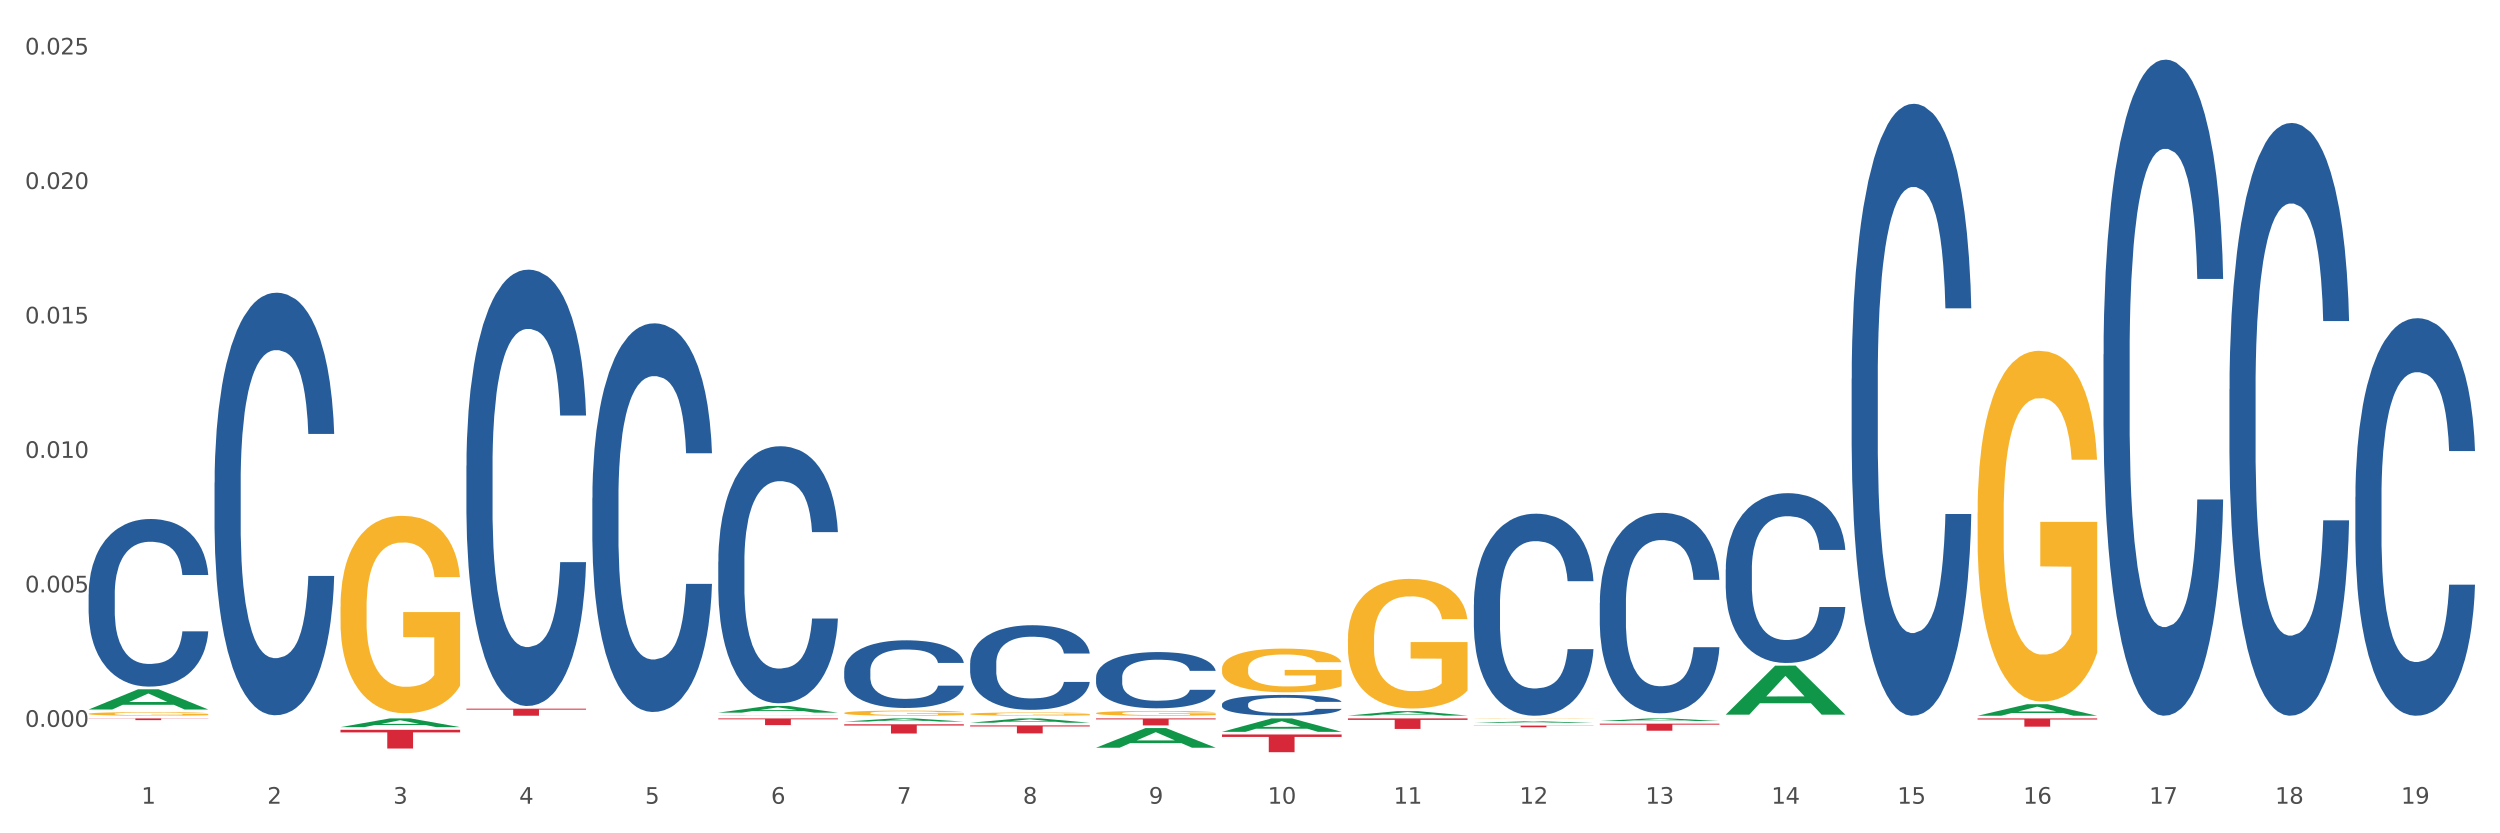 <?xml version="1.0" encoding="utf-8" standalone="no"?>
<!DOCTYPE svg PUBLIC "-//W3C//DTD SVG 1.1//EN"
  "http://www.w3.org/Graphics/SVG/1.1/DTD/svg11.dtd">
<svg xmlns:xlink="http://www.w3.org/1999/xlink" width="1080pt" height="360pt" viewBox="0 0 1080 360" xmlns="http://www.w3.org/2000/svg" version="1.1">
 <rect x="0" y="0" width="1080" height="360" fill="#333333" stroke="none"/>
 <defs>
  <style type="text/css">*{stroke-linejoin: round; stroke-linecap: butt}</style>
 </defs>
 <g id="figure_1">
  <g id="patch_1">
   <path d="M 0 360 
L 1080 360 
L 1080 0 
L 0 0 
z
" style="fill: #ffffff; stroke: #ffffff; stroke-linejoin: miter"/>
  </g>
  <g id="axes_1">
   <g id="matplotlib.axis_1">
    <g id="xtick_1">
     <g id="text_1">
      <!-- 1 -->
      <g style="fill: #4d4d4d" transform="translate(61.07 347.204) scale(0.096 -0.096)">
       <defs>
        <path id="DejaVuSans-31" d="M 794 531 
L 1825 531 
L 1825 4091 
L 703 3866 
L 703 4441 
L 1819 4666 
L 2450 4666 
L 2450 531 
L 3481 531 
L 3481 0 
L 794 0 
L 794 531 
z
" transform="scale(0.016)"/>
       </defs>
       <use xlink:href="#DejaVuSans-31"/>
      </g>
     </g>
    </g>
    <g id="xtick_2">
     <g id="text_2">
      <!-- 2 -->
      <g style="fill: #4d4d4d" transform="translate(115.472 347.204) scale(0.096 -0.096)">
       <defs>
        <path id="DejaVuSans-32" d="M 1228 531 
L 3431 531 
L 3431 0 
L 469 0 
L 469 531 
Q 828 903 1448 1529 
Q 2069 2156 2228 2338 
Q 2531 2678 2651 2914 
Q 2772 3150 2772 3378 
Q 2772 3750 2511 3984 
Q 2250 4219 1831 4219 
Q 1534 4219 1204 4116 
Q 875 4013 500 3803 
L 500 4441 
Q 881 4594 1212 4672 
Q 1544 4750 1819 4750 
Q 2544 4750 2975 4387 
Q 3406 4025 3406 3419 
Q 3406 3131 3298 2873 
Q 3191 2616 2906 2266 
Q 2828 2175 2409 1742 
Q 1991 1309 1228 531 
z
" transform="scale(0.016)"/>
       </defs>
       <use xlink:href="#DejaVuSans-32"/>
      </g>
     </g>
    </g>
    <g id="xtick_3">
     <g id="text_3">
      <!-- 3 -->
      <g style="fill: #4d4d4d" transform="translate(169.874 347.204) scale(0.096 -0.096)">
       <defs>
        <path id="DejaVuSans-33" d="M 2597 2516 
Q 3050 2419 3304 2112 
Q 3559 1806 3559 1356 
Q 3559 666 3084 287 
Q 2609 -91 1734 -91 
Q 1441 -91 1130 -33 
Q 819 25 488 141 
L 488 750 
Q 750 597 1062 519 
Q 1375 441 1716 441 
Q 2309 441 2620 675 
Q 2931 909 2931 1356 
Q 2931 1769 2642 2001 
Q 2353 2234 1838 2234 
L 1294 2234 
L 1294 2753 
L 1863 2753 
Q 2328 2753 2575 2939 
Q 2822 3125 2822 3475 
Q 2822 3834 2567 4026 
Q 2313 4219 1838 4219 
Q 1578 4219 1281 4162 
Q 984 4106 628 3988 
L 628 4550 
Q 988 4650 1302 4700 
Q 1616 4750 1894 4750 
Q 2613 4750 3031 4423 
Q 3450 4097 3450 3541 
Q 3450 3153 3228 2886 
Q 3006 2619 2597 2516 
z
" transform="scale(0.016)"/>
       </defs>
       <use xlink:href="#DejaVuSans-33"/>
      </g>
     </g>
    </g>
    <g id="xtick_4">
     <g id="text_4">
      <!-- 4 -->
      <g style="fill: #4d4d4d" transform="translate(224.276 347.204) scale(0.096 -0.096)">
       <defs>
        <path id="DejaVuSans-34" d="M 2419 4116 
L 825 1625 
L 2419 1625 
L 2419 4116 
z
M 2253 4666 
L 3047 4666 
L 3047 1625 
L 3713 1625 
L 3713 1100 
L 3047 1100 
L 3047 0 
L 2419 0 
L 2419 1100 
L 313 1100 
L 313 1709 
L 2253 4666 
z
" transform="scale(0.016)"/>
       </defs>
       <use xlink:href="#DejaVuSans-34"/>
      </g>
     </g>
    </g>
    <g id="xtick_5">
     <g id="text_5">
      <!-- 5 -->
      <g style="fill: #4d4d4d" transform="translate(278.678 347.204) scale(0.096 -0.096)">
       <defs>
        <path id="DejaVuSans-35" d="M 691 4666 
L 3169 4666 
L 3169 4134 
L 1269 4134 
L 1269 2991 
Q 1406 3038 1543 3061 
Q 1681 3084 1819 3084 
Q 2600 3084 3056 2656 
Q 3513 2228 3513 1497 
Q 3513 744 3044 326 
Q 2575 -91 1722 -91 
Q 1428 -91 1123 -41 
Q 819 9 494 109 
L 494 744 
Q 775 591 1075 516 
Q 1375 441 1709 441 
Q 2250 441 2565 725 
Q 2881 1009 2881 1497 
Q 2881 1984 2565 2268 
Q 2250 2553 1709 2553 
Q 1456 2553 1204 2497 
Q 953 2441 691 2322 
L 691 4666 
z
" transform="scale(0.016)"/>
       </defs>
       <use xlink:href="#DejaVuSans-35"/>
      </g>
     </g>
    </g>
    <g id="xtick_6">
     <g id="text_6">
      <!-- 6 -->
      <g style="fill: #4d4d4d" transform="translate(333.08 347.204) scale(0.096 -0.096)">
       <defs>
        <path id="DejaVuSans-36" d="M 2113 2584 
Q 1688 2584 1439 2293 
Q 1191 2003 1191 1497 
Q 1191 994 1439 701 
Q 1688 409 2113 409 
Q 2538 409 2786 701 
Q 3034 994 3034 1497 
Q 3034 2003 2786 2293 
Q 2538 2584 2113 2584 
z
M 3366 4563 
L 3366 3988 
Q 3128 4100 2886 4159 
Q 2644 4219 2406 4219 
Q 1781 4219 1451 3797 
Q 1122 3375 1075 2522 
Q 1259 2794 1537 2939 
Q 1816 3084 2150 3084 
Q 2853 3084 3261 2657 
Q 3669 2231 3669 1497 
Q 3669 778 3244 343 
Q 2819 -91 2113 -91 
Q 1303 -91 875 529 
Q 447 1150 447 2328 
Q 447 3434 972 4092 
Q 1497 4750 2381 4750 
Q 2619 4750 2861 4703 
Q 3103 4656 3366 4563 
z
" transform="scale(0.016)"/>
       </defs>
       <use xlink:href="#DejaVuSans-36"/>
      </g>
     </g>
    </g>
    <g id="xtick_7">
     <g id="text_7">
      <!-- 7 -->
      <g style="fill: #4d4d4d" transform="translate(387.482 347.204) scale(0.096 -0.096)">
       <defs>
        <path id="DejaVuSans-37" d="M 525 4666 
L 3525 4666 
L 3525 4397 
L 1831 0 
L 1172 0 
L 2766 4134 
L 525 4134 
L 525 4666 
z
" transform="scale(0.016)"/>
       </defs>
       <use xlink:href="#DejaVuSans-37"/>
      </g>
     </g>
    </g>
    <g id="xtick_8">
     <g id="text_8">
      <!-- 8 -->
      <g style="fill: #4d4d4d" transform="translate(441.884 347.204) scale(0.096 -0.096)">
       <defs>
        <path id="DejaVuSans-38" d="M 2034 2216 
Q 1584 2216 1326 1975 
Q 1069 1734 1069 1313 
Q 1069 891 1326 650 
Q 1584 409 2034 409 
Q 2484 409 2743 651 
Q 3003 894 3003 1313 
Q 3003 1734 2745 1975 
Q 2488 2216 2034 2216 
z
M 1403 2484 
Q 997 2584 770 2862 
Q 544 3141 544 3541 
Q 544 4100 942 4425 
Q 1341 4750 2034 4750 
Q 2731 4750 3128 4425 
Q 3525 4100 3525 3541 
Q 3525 3141 3298 2862 
Q 3072 2584 2669 2484 
Q 3125 2378 3379 2068 
Q 3634 1759 3634 1313 
Q 3634 634 3220 271 
Q 2806 -91 2034 -91 
Q 1263 -91 848 271 
Q 434 634 434 1313 
Q 434 1759 690 2068 
Q 947 2378 1403 2484 
z
M 1172 3481 
Q 1172 3119 1398 2916 
Q 1625 2713 2034 2713 
Q 2441 2713 2670 2916 
Q 2900 3119 2900 3481 
Q 2900 3844 2670 4047 
Q 2441 4250 2034 4250 
Q 1625 4250 1398 4047 
Q 1172 3844 1172 3481 
z
" transform="scale(0.016)"/>
       </defs>
       <use xlink:href="#DejaVuSans-38"/>
      </g>
     </g>
    </g>
    <g id="xtick_9">
     <g id="text_9">
      <!-- 9 -->
      <g style="fill: #4d4d4d" transform="translate(496.286 347.204) scale(0.096 -0.096)">
       <defs>
        <path id="DejaVuSans-39" d="M 703 97 
L 703 672 
Q 941 559 1184 500 
Q 1428 441 1663 441 
Q 2288 441 2617 861 
Q 2947 1281 2994 2138 
Q 2813 1869 2534 1725 
Q 2256 1581 1919 1581 
Q 1219 1581 811 2004 
Q 403 2428 403 3163 
Q 403 3881 828 4315 
Q 1253 4750 1959 4750 
Q 2769 4750 3195 4129 
Q 3622 3509 3622 2328 
Q 3622 1225 3098 567 
Q 2575 -91 1691 -91 
Q 1453 -91 1209 -44 
Q 966 3 703 97 
z
M 1959 2075 
Q 2384 2075 2632 2365 
Q 2881 2656 2881 3163 
Q 2881 3666 2632 3958 
Q 2384 4250 1959 4250 
Q 1534 4250 1286 3958 
Q 1038 3666 1038 3163 
Q 1038 2656 1286 2365 
Q 1534 2075 1959 2075 
z
" transform="scale(0.016)"/>
       </defs>
       <use xlink:href="#DejaVuSans-39"/>
      </g>
     </g>
    </g>
    <g id="xtick_10">
     <g id="text_10">
      <!-- 10 -->
      <g style="fill: #4d4d4d" transform="translate(547.634 347.204) scale(0.096 -0.096)">
       <defs>
        <path id="DejaVuSans-30" d="M 2034 4250 
Q 1547 4250 1301 3770 
Q 1056 3291 1056 2328 
Q 1056 1369 1301 889 
Q 1547 409 2034 409 
Q 2525 409 2770 889 
Q 3016 1369 3016 2328 
Q 3016 3291 2770 3770 
Q 2525 4250 2034 4250 
z
M 2034 4750 
Q 2819 4750 3233 4129 
Q 3647 3509 3647 2328 
Q 3647 1150 3233 529 
Q 2819 -91 2034 -91 
Q 1250 -91 836 529 
Q 422 1150 422 2328 
Q 422 3509 836 4129 
Q 1250 4750 2034 4750 
z
" transform="scale(0.016)"/>
       </defs>
       <use xlink:href="#DejaVuSans-31"/>
       <use xlink:href="#DejaVuSans-30" transform="translate(63.623 0)"/>
      </g>
     </g>
    </g>
    <g id="xtick_11">
     <g id="text_11">
      <!-- 11 -->
      <g style="fill: #4d4d4d" transform="translate(602.035 347.204) scale(0.096 -0.096)">
       <use xlink:href="#DejaVuSans-31"/>
       <use xlink:href="#DejaVuSans-31" transform="translate(63.623 0)"/>
      </g>
     </g>
    </g>
    <g id="xtick_12">
     <g id="text_12">
      <!-- 12 -->
      <g style="fill: #4d4d4d" transform="translate(656.437 347.204) scale(0.096 -0.096)">
       <use xlink:href="#DejaVuSans-31"/>
       <use xlink:href="#DejaVuSans-32" transform="translate(63.623 0)"/>
      </g>
     </g>
    </g>
    <g id="xtick_13">
     <g id="text_13">
      <!-- 13 -->
      <g style="fill: #4d4d4d" transform="translate(710.839 347.204) scale(0.096 -0.096)">
       <use xlink:href="#DejaVuSans-31"/>
       <use xlink:href="#DejaVuSans-33" transform="translate(63.623 0)"/>
      </g>
     </g>
    </g>
    <g id="xtick_14">
     <g id="text_14">
      <!-- 14 -->
      <g style="fill: #4d4d4d" transform="translate(765.241 347.204) scale(0.096 -0.096)">
       <use xlink:href="#DejaVuSans-31"/>
       <use xlink:href="#DejaVuSans-34" transform="translate(63.623 0)"/>
      </g>
     </g>
    </g>
    <g id="xtick_15">
     <g id="text_15">
      <!-- 15 -->
      <g style="fill: #4d4d4d" transform="translate(819.643 347.204) scale(0.096 -0.096)">
       <use xlink:href="#DejaVuSans-31"/>
       <use xlink:href="#DejaVuSans-35" transform="translate(63.623 0)"/>
      </g>
     </g>
    </g>
    <g id="xtick_16">
     <g id="text_16">
      <!-- 16 -->
      <g style="fill: #4d4d4d" transform="translate(874.045 347.204) scale(0.096 -0.096)">
       <use xlink:href="#DejaVuSans-31"/>
       <use xlink:href="#DejaVuSans-36" transform="translate(63.623 0)"/>
      </g>
     </g>
    </g>
    <g id="xtick_17">
     <g id="text_17">
      <!-- 17 -->
      <g style="fill: #4d4d4d" transform="translate(928.447 347.204) scale(0.096 -0.096)">
       <use xlink:href="#DejaVuSans-31"/>
       <use xlink:href="#DejaVuSans-37" transform="translate(63.623 0)"/>
      </g>
     </g>
    </g>
    <g id="xtick_18">
     <g id="text_18">
      <!-- 18 -->
      <g style="fill: #4d4d4d" transform="translate(982.849 347.204) scale(0.096 -0.096)">
       <use xlink:href="#DejaVuSans-31"/>
       <use xlink:href="#DejaVuSans-38" transform="translate(63.623 0)"/>
      </g>
     </g>
    </g>
    <g id="xtick_19">
     <g id="text_19">
      <!-- 19 -->
      <g style="fill: #4d4d4d" transform="translate(1037.251 347.204) scale(0.096 -0.096)">
       <use xlink:href="#DejaVuSans-31"/>
       <use xlink:href="#DejaVuSans-39" transform="translate(63.623 0)"/>
      </g>
     </g>
    </g>
    <g id="xtick_20"/>
    <g id="xtick_21"/>
    <g id="xtick_22"/>
    <g id="xtick_23"/>
    <g id="xtick_24"/>
    <g id="xtick_25"/>
    <g id="xtick_26"/>
    <g id="xtick_27"/>
    <g id="xtick_28"/>
    <g id="xtick_29"/>
    <g id="xtick_30"/>
    <g id="xtick_31"/>
    <g id="xtick_32"/>
    <g id="xtick_33"/>
    <g id="xtick_34"/>
    <g id="xtick_35"/>
    <g id="xtick_36"/>
    <g id="xtick_37"/>
   </g>
   <g id="matplotlib.axis_2">
    <g id="ytick_1">
     <g id="text_20">
      <!-- 0.000 -->
      <g style="fill: #4d4d4d" transform="translate(10.8 313.991) scale(0.096 -0.096)">
       <defs>
        <path id="DejaVuSans-2e" d="M 684 794 
L 1344 794 
L 1344 0 
L 684 0 
L 684 794 
z
" transform="scale(0.016)"/>
       </defs>
       <use xlink:href="#DejaVuSans-30"/>
       <use xlink:href="#DejaVuSans-2e" transform="translate(63.623 0)"/>
       <use xlink:href="#DejaVuSans-30" transform="translate(95.41 0)"/>
       <use xlink:href="#DejaVuSans-30" transform="translate(159.033 0)"/>
       <use xlink:href="#DejaVuSans-30" transform="translate(222.656 0)"/>
      </g>
     </g>
    </g>
    <g id="ytick_2">
     <g id="text_21">
      <!-- 0.005 -->
      <g style="fill: #4d4d4d" transform="translate(10.8 255.901) scale(0.096 -0.096)">
       <use xlink:href="#DejaVuSans-30"/>
       <use xlink:href="#DejaVuSans-2e" transform="translate(63.623 0)"/>
       <use xlink:href="#DejaVuSans-30" transform="translate(95.41 0)"/>
       <use xlink:href="#DejaVuSans-30" transform="translate(159.033 0)"/>
       <use xlink:href="#DejaVuSans-35" transform="translate(222.656 0)"/>
      </g>
     </g>
    </g>
    <g id="ytick_3">
     <g id="text_22">
      <!-- 0.010 -->
      <g style="fill: #4d4d4d" transform="translate(10.8 197.81) scale(0.096 -0.096)">
       <use xlink:href="#DejaVuSans-30"/>
       <use xlink:href="#DejaVuSans-2e" transform="translate(63.623 0)"/>
       <use xlink:href="#DejaVuSans-30" transform="translate(95.41 0)"/>
       <use xlink:href="#DejaVuSans-31" transform="translate(159.033 0)"/>
       <use xlink:href="#DejaVuSans-30" transform="translate(222.656 0)"/>
      </g>
     </g>
    </g>
    <g id="ytick_4">
     <g id="text_23">
      <!-- 0.015 -->
      <g style="fill: #4d4d4d" transform="translate(10.8 139.72) scale(0.096 -0.096)">
       <use xlink:href="#DejaVuSans-30"/>
       <use xlink:href="#DejaVuSans-2e" transform="translate(63.623 0)"/>
       <use xlink:href="#DejaVuSans-30" transform="translate(95.41 0)"/>
       <use xlink:href="#DejaVuSans-31" transform="translate(159.033 0)"/>
       <use xlink:href="#DejaVuSans-35" transform="translate(222.656 0)"/>
      </g>
     </g>
    </g>
    <g id="ytick_5">
     <g id="text_24">
      <!-- 0.020 -->
      <g style="fill: #4d4d4d" transform="translate(10.8 81.63) scale(0.096 -0.096)">
       <use xlink:href="#DejaVuSans-30"/>
       <use xlink:href="#DejaVuSans-2e" transform="translate(63.623 0)"/>
       <use xlink:href="#DejaVuSans-30" transform="translate(95.41 0)"/>
       <use xlink:href="#DejaVuSans-32" transform="translate(159.033 0)"/>
       <use xlink:href="#DejaVuSans-30" transform="translate(222.656 0)"/>
      </g>
     </g>
    </g>
    <g id="ytick_6">
     <g id="text_25">
      <!-- 0.025 -->
      <g style="fill: #4d4d4d" transform="translate(10.8 23.54) scale(0.096 -0.096)">
       <use xlink:href="#DejaVuSans-30"/>
       <use xlink:href="#DejaVuSans-2e" transform="translate(63.623 0)"/>
       <use xlink:href="#DejaVuSans-30" transform="translate(95.41 0)"/>
       <use xlink:href="#DejaVuSans-32" transform="translate(159.033 0)"/>
       <use xlink:href="#DejaVuSans-35" transform="translate(222.656 0)"/>
      </g>
     </g>
    </g>
    <g id="ytick_7"/>
    <g id="ytick_8"/>
    <g id="ytick_9"/>
    <g id="ytick_10"/>
    <g id="ytick_11"/>
   </g>
   <g id="PolyCollection_1">
    <path d="M 38.283 306.494 
L 38.336 306.485 
L 59.648 297.765 
L 68.493 297.756 
L 89.965 306.51 
L 79.735 306.51 
L 75.1 304.472 
L 53.095 304.472 
L 52.935 304.505 
L 48.46 306.51 
L 38.283 306.51 
L 38.283 306.494 
L 55.865 303.255 
L 72.329 303.247 
L 64.177 299.622 
L 64.071 299.606 
L 63.964 299.63 
L 55.812 303.247 
L 55.865 303.255 
L 38.283 306.494 
z
" clip-path="url(#p32b8771121)" style="fill: #109648"/>
    <path d="M 364.695 312.872 
L 416.377 312.872 
L 416.377 313.43 
L 396.047 313.433 
L 396.047 316.884 
L 384.902 316.884 
L 384.902 313.433 
L 364.695 313.43 
L 364.695 312.876 
L 364.695 312.872 
z
" clip-path="url(#p32b8771121)" style="fill: #d62839"/>
    <path d="M 419.097 313.359 
L 470.779 313.359 
L 470.779 313.843 
L 450.449 313.846 
L 450.449 316.84 
L 439.304 316.84 
L 439.304 313.846 
L 419.097 313.843 
L 419.097 313.362 
L 419.097 313.359 
z
" clip-path="url(#p32b8771121)" style="fill: #d62839"/>
    <path d="M 473.499 310.344 
L 525.18 310.344 
L 525.18 310.766 
L 504.851 310.768 
L 504.851 313.381 
L 493.706 313.381 
L 493.706 310.768 
L 473.499 310.766 
L 473.499 310.346 
L 473.499 310.344 
z
" clip-path="url(#p32b8771121)" style="fill: #d62839"/>
    <path d="M 527.901 317.296 
L 579.582 317.296 
L 579.582 318.359 
L 559.253 318.366 
L 559.253 324.95 
L 548.108 324.95 
L 548.108 318.366 
L 527.901 318.359 
L 527.901 317.303 
L 527.901 317.296 
z
" clip-path="url(#p32b8771121)" style="fill: #d62839"/>
    <path d="M 582.303 310.344 
L 633.984 310.344 
L 633.984 310.977 
L 613.655 310.981 
L 613.655 314.898 
L 602.51 314.898 
L 602.51 310.981 
L 582.303 310.977 
L 582.303 310.348 
L 582.303 310.344 
z
" clip-path="url(#p32b8771121)" style="fill: #d62839"/>
    <path d="M 636.704 313.452 
L 688.386 313.452 
L 688.386 313.553 
L 668.057 313.554 
L 668.057 314.178 
L 656.912 314.178 
L 656.912 313.554 
L 636.704 313.553 
L 636.704 313.453 
L 636.704 313.452 
z
" clip-path="url(#p32b8771121)" style="fill: #d62839"/>
    <path d="M 691.106 312.621 
L 742.788 312.621 
L 742.788 313.047 
L 722.458 313.049 
L 722.458 315.681 
L 711.314 315.681 
L 711.314 313.049 
L 691.106 313.047 
L 691.106 312.624 
L 691.106 312.621 
z
" clip-path="url(#p32b8771121)" style="fill: #d62839"/>
    <path d="M 854.312 310.344 
L 905.994 310.344 
L 905.994 310.841 
L 885.664 310.844 
L 885.664 313.924 
L 874.52 313.924 
L 874.52 310.844 
L 854.312 310.841 
L 854.312 310.347 
L 854.312 310.344 
z
" clip-path="url(#p32b8771121)" style="fill: #d62839"/>
    <path d="M 854.312 221.566 
L 854.373 221.428 
L 854.373 216.445 
L 854.495 212.155 
L 855.106 201.775 
L 856.021 193.194 
L 856.692 188.627 
L 857.363 184.89 
L 858.156 181.153 
L 859.133 177.278 
L 860.902 171.603 
L 862 168.697 
L 863.343 165.652 
L 865.784 161.223 
L 867.553 158.732 
L 869.384 156.656 
L 872.373 154.165 
L 874.326 153.057 
L 876.401 152.227 
L 878.902 151.673 
L 880.794 151.535 
L 884.943 151.95 
L 888.482 153.196 
L 890.191 154.165 
L 892.387 155.826 
L 893.547 156.933 
L 895.438 159.147 
L 897.391 162.054 
L 898.733 164.545 
L 900.747 169.25 
L 902.272 173.956 
L 903.675 179.769 
L 904.408 183.783 
L 904.957 187.52 
L 905.445 191.81 
L 905.933 198.592 
L 894.95 198.592 
L 894.523 193.748 
L 893.852 189.18 
L 892.875 184.751 
L 892.021 181.983 
L 890.557 178.523 
L 889.214 176.309 
L 887.811 174.648 
L 886.102 173.264 
L 884.76 172.572 
L 882.868 172.019 
L 879.146 172.157 
L 876.645 173.264 
L 874.936 174.648 
L 873.838 175.894 
L 872.862 177.278 
L 871.763 179.215 
L 870.482 182.122 
L 869.567 184.751 
L 868.651 188.073 
L 867.919 191.395 
L 867.248 195.27 
L 866.699 199.422 
L 866.272 203.713 
L 865.906 208.972 
L 865.601 217.691 
L 865.601 236.652 
L 865.723 240.943 
L 866.028 246.617 
L 866.394 250.908 
L 867.004 256.028 
L 867.553 259.488 
L 868.59 264.471 
L 869.75 268.623 
L 870.665 271.253 
L 871.58 273.467 
L 873.167 276.512 
L 874.936 279.003 
L 876.462 280.526 
L 878.536 281.91 
L 879.94 282.463 
L 881.16 282.74 
L 884.15 282.74 
L 886.285 282.325 
L 888.665 281.356 
L 890.496 280.11 
L 892.021 278.588 
L 893.73 276.097 
L 894.828 273.744 
L 894.828 244.818 
L 881.404 244.679 
L 881.404 225.442 
L 905.994 225.442 
L 905.994 281.91 
L 904.957 284.816 
L 903.798 287.446 
L 902.577 289.798 
L 900.747 292.705 
L 898.55 295.473 
L 896.597 297.411 
L 894.523 299.071 
L 892.082 300.594 
L 888.909 301.978 
L 886.957 302.531 
L 884.516 302.947 
L 881.648 303.085 
L 879.146 302.808 
L 876.706 302.116 
L 874.143 300.871 
L 871.641 299.071 
L 869.75 297.272 
L 867.858 295.058 
L 865.845 292.151 
L 864.258 289.383 
L 863.038 286.892 
L 861.695 283.709 
L 860.231 279.557 
L 859.133 275.82 
L 858.156 271.945 
L 857.119 266.962 
L 856.387 262.672 
L 855.655 257.274 
L 855.228 253.26 
L 854.739 247.032 
L 854.373 238.313 
L 854.312 221.566 
z
" clip-path="url(#p32b8771121)" style="fill: #f7b32b"/>
    <path d="M 636.704 310.41 
L 636.765 310.41 
L 636.765 310.405 
L 636.888 310.401 
L 637.498 310.391 
L 638.413 310.383 
L 639.084 310.379 
L 639.755 310.375 
L 640.549 310.372 
L 641.525 310.368 
L 643.294 310.363 
L 644.393 310.36 
L 645.735 310.357 
L 648.176 310.353 
L 649.945 310.35 
L 651.776 310.348 
L 654.766 310.346 
L 656.718 310.345 
L 658.793 310.344 
L 661.295 310.344 
L 663.186 310.344 
L 667.335 310.344 
L 670.874 310.345 
L 672.583 310.346 
L 674.779 310.348 
L 675.939 310.349 
L 677.83 310.351 
L 679.783 310.354 
L 681.125 310.356 
L 683.139 310.36 
L 684.664 310.365 
L 686.068 310.37 
L 686.8 310.374 
L 687.349 310.378 
L 687.837 310.382 
L 688.325 310.388 
L 677.342 310.388 
L 676.915 310.384 
L 676.244 310.379 
L 675.268 310.375 
L 674.413 310.372 
L 672.949 310.369 
L 671.607 310.367 
L 670.203 310.366 
L 668.495 310.364 
L 667.152 310.364 
L 665.261 310.363 
L 661.539 310.363 
L 659.037 310.364 
L 657.328 310.366 
L 656.23 310.367 
L 655.254 310.368 
L 654.155 310.37 
L 652.874 310.373 
L 651.959 310.375 
L 651.044 310.378 
L 650.311 310.381 
L 649.64 310.385 
L 649.091 310.389 
L 648.664 310.393 
L 648.298 310.398 
L 647.993 310.406 
L 647.993 310.424 
L 648.115 310.428 
L 648.42 310.434 
L 648.786 310.438 
L 649.396 310.443 
L 649.945 310.446 
L 650.983 310.451 
L 652.142 310.455 
L 653.057 310.457 
L 653.972 310.459 
L 655.559 310.462 
L 657.328 310.464 
L 658.854 310.466 
L 660.928 310.467 
L 662.332 310.468 
L 663.552 310.468 
L 666.542 310.468 
L 668.678 310.468 
L 671.057 310.467 
L 672.888 310.465 
L 674.413 310.464 
L 676.122 310.462 
L 677.22 310.459 
L 677.22 310.432 
L 663.796 310.432 
L 663.796 310.414 
L 688.386 310.414 
L 688.386 310.467 
L 687.349 310.47 
L 686.19 310.472 
L 684.969 310.475 
L 683.139 310.477 
L 680.942 310.48 
L 678.99 310.482 
L 676.915 310.483 
L 674.474 310.485 
L 671.301 310.486 
L 669.349 310.487 
L 666.908 310.487 
L 664.04 310.487 
L 661.539 310.487 
L 659.098 310.486 
L 656.535 310.485 
L 654.033 310.483 
L 652.142 310.482 
L 650.25 310.48 
L 648.237 310.477 
L 646.65 310.474 
L 645.43 310.472 
L 644.088 310.469 
L 642.623 310.465 
L 641.525 310.461 
L 640.549 310.458 
L 639.511 310.453 
L 638.779 310.449 
L 638.047 310.444 
L 637.62 310.44 
L 637.132 310.434 
L 636.765 310.426 
L 636.704 310.41 
z
" clip-path="url(#p32b8771121)" style="fill: #f7b32b"/>
    <path d="M 582.303 275.949 
L 582.364 275.898 
L 582.364 274.056 
L 582.486 272.471 
L 583.096 268.636 
L 584.011 265.465 
L 584.682 263.777 
L 585.353 262.397 
L 586.147 261.016 
L 587.123 259.584 
L 588.892 257.487 
L 589.991 256.413 
L 591.333 255.288 
L 593.774 253.652 
L 595.543 252.731 
L 597.374 251.964 
L 600.364 251.043 
L 602.316 250.634 
L 604.391 250.327 
L 606.893 250.123 
L 608.784 250.072 
L 612.933 250.225 
L 616.472 250.685 
L 618.181 251.043 
L 620.377 251.657 
L 621.537 252.066 
L 623.428 252.884 
L 625.381 253.958 
L 626.723 254.879 
L 628.737 256.618 
L 630.262 258.356 
L 631.666 260.504 
L 632.398 261.987 
L 632.947 263.368 
L 633.435 264.954 
L 633.923 267.459 
L 622.94 267.459 
L 622.513 265.67 
L 621.842 263.982 
L 620.866 262.345 
L 620.011 261.323 
L 618.547 260.044 
L 617.205 259.226 
L 615.801 258.612 
L 614.093 258.101 
L 612.75 257.845 
L 610.859 257.641 
L 607.137 257.692 
L 604.635 258.101 
L 602.926 258.612 
L 601.828 259.072 
L 600.852 259.584 
L 599.754 260.3 
L 598.472 261.374 
L 597.557 262.345 
L 596.642 263.573 
L 595.909 264.8 
L 595.238 266.232 
L 594.689 267.766 
L 594.262 269.352 
L 593.896 271.295 
L 593.591 274.517 
L 593.591 281.523 
L 593.713 283.108 
L 594.018 285.205 
L 594.384 286.79 
L 594.994 288.683 
L 595.543 289.961 
L 596.581 291.802 
L 597.74 293.336 
L 598.655 294.308 
L 599.57 295.126 
L 601.157 296.251 
L 602.926 297.172 
L 604.452 297.734 
L 606.526 298.246 
L 607.93 298.45 
L 609.15 298.553 
L 612.14 298.553 
L 614.276 298.399 
L 616.655 298.041 
L 618.486 297.581 
L 620.011 297.018 
L 621.72 296.098 
L 622.818 295.229 
L 622.818 284.54 
L 609.394 284.489 
L 609.394 277.381 
L 633.984 277.381 
L 633.984 298.246 
L 632.947 299.32 
L 631.788 300.291 
L 630.567 301.161 
L 628.737 302.235 
L 626.54 303.258 
L 624.588 303.973 
L 622.513 304.587 
L 620.072 305.15 
L 616.899 305.661 
L 614.947 305.866 
L 612.506 306.019 
L 609.638 306.07 
L 607.137 305.968 
L 604.696 305.712 
L 602.133 305.252 
L 599.632 304.587 
L 597.74 303.922 
L 595.848 303.104 
L 593.835 302.03 
L 592.248 301.007 
L 591.028 300.087 
L 589.686 298.911 
L 588.221 297.376 
L 587.123 295.996 
L 586.147 294.564 
L 585.109 292.723 
L 584.377 291.137 
L 583.645 289.143 
L 583.218 287.66 
L 582.73 285.358 
L 582.364 282.137 
L 582.303 275.949 
z
" clip-path="url(#p32b8771121)" style="fill: #f7b32b"/>
    <path d="M 527.901 288.917 
L 527.962 288.9 
L 527.962 288.279 
L 528.084 287.745 
L 528.694 286.452 
L 529.609 285.383 
L 530.28 284.815 
L 530.951 284.349 
L 531.745 283.884 
L 532.721 283.401 
L 534.49 282.694 
L 535.589 282.332 
L 536.931 281.953 
L 539.372 281.402 
L 541.141 281.091 
L 542.972 280.833 
L 545.962 280.523 
L 547.914 280.385 
L 549.989 280.281 
L 552.491 280.212 
L 554.382 280.195 
L 558.531 280.247 
L 562.07 280.402 
L 563.779 280.523 
L 565.976 280.729 
L 567.135 280.867 
L 569.026 281.143 
L 570.979 281.505 
L 572.321 281.815 
L 574.335 282.401 
L 575.86 282.987 
L 577.264 283.711 
L 577.996 284.211 
L 578.545 284.677 
L 579.033 285.211 
L 579.521 286.056 
L 568.538 286.056 
L 568.111 285.452 
L 567.44 284.883 
L 566.464 284.332 
L 565.609 283.987 
L 564.145 283.556 
L 562.803 283.28 
L 561.399 283.074 
L 559.691 282.901 
L 558.348 282.815 
L 556.457 282.746 
L 552.735 282.763 
L 550.233 282.901 
L 548.524 283.074 
L 547.426 283.229 
L 546.45 283.401 
L 545.352 283.642 
L 544.07 284.004 
L 543.155 284.332 
L 542.24 284.746 
L 541.507 285.159 
L 540.836 285.642 
L 540.287 286.159 
L 539.86 286.693 
L 539.494 287.348 
L 539.189 288.434 
L 539.189 290.796 
L 539.311 291.33 
L 539.616 292.037 
L 539.982 292.571 
L 540.592 293.209 
L 541.141 293.64 
L 542.179 294.26 
L 543.338 294.777 
L 544.253 295.105 
L 545.169 295.381 
L 546.755 295.76 
L 548.524 296.07 
L 550.05 296.26 
L 552.125 296.432 
L 553.528 296.501 
L 554.748 296.535 
L 557.738 296.535 
L 559.874 296.484 
L 562.253 296.363 
L 564.084 296.208 
L 565.609 296.018 
L 567.318 295.708 
L 568.416 295.415 
L 568.416 291.813 
L 554.992 291.795 
L 554.992 289.399 
L 579.582 289.399 
L 579.582 296.432 
L 578.545 296.794 
L 577.386 297.121 
L 576.165 297.414 
L 574.335 297.776 
L 572.138 298.121 
L 570.186 298.362 
L 568.111 298.569 
L 565.67 298.759 
L 562.498 298.931 
L 560.545 299 
L 558.104 299.052 
L 555.236 299.069 
L 552.735 299.035 
L 550.294 298.949 
L 547.731 298.793 
L 545.23 298.569 
L 543.338 298.345 
L 541.446 298.069 
L 539.433 297.707 
L 537.846 297.363 
L 536.626 297.053 
L 535.284 296.656 
L 533.819 296.139 
L 532.721 295.674 
L 531.745 295.191 
L 530.707 294.57 
L 529.975 294.036 
L 529.243 293.364 
L 528.816 292.864 
L 528.328 292.088 
L 527.962 291.002 
L 527.901 288.917 
z
" clip-path="url(#p32b8771121)" style="fill: #f7b32b"/>
    <path d="M 473.499 308.089 
L 473.56 308.087 
L 473.56 308.019 
L 473.682 307.96 
L 474.292 307.818 
L 475.207 307.701 
L 475.878 307.638 
L 476.549 307.587 
L 477.343 307.536 
L 478.319 307.483 
L 480.089 307.405 
L 481.187 307.365 
L 482.529 307.323 
L 484.97 307.263 
L 486.739 307.229 
L 488.57 307.2 
L 491.56 307.166 
L 493.512 307.151 
L 495.587 307.14 
L 498.089 307.132 
L 499.98 307.13 
L 504.129 307.136 
L 507.668 307.153 
L 509.377 307.166 
L 511.574 307.189 
L 512.733 307.204 
L 514.624 307.234 
L 516.577 307.274 
L 517.919 307.308 
L 519.933 307.373 
L 521.458 307.437 
L 522.862 307.517 
L 523.594 307.572 
L 524.143 307.623 
L 524.631 307.682 
L 525.119 307.774 
L 514.136 307.774 
L 513.709 307.708 
L 513.038 307.646 
L 512.062 307.585 
L 511.207 307.547 
L 509.743 307.5 
L 508.401 307.469 
L 506.997 307.447 
L 505.289 307.428 
L 503.946 307.418 
L 502.055 307.411 
L 498.333 307.413 
L 495.831 307.428 
L 494.123 307.447 
L 493.024 307.464 
L 492.048 307.483 
L 490.95 307.509 
L 489.668 307.549 
L 488.753 307.585 
L 487.838 307.63 
L 487.106 307.676 
L 486.434 307.729 
L 485.885 307.786 
L 485.458 307.845 
L 485.092 307.917 
L 484.787 308.036 
L 484.787 308.296 
L 484.909 308.354 
L 485.214 308.432 
L 485.58 308.491 
L 486.19 308.561 
L 486.739 308.608 
L 487.777 308.677 
L 488.936 308.733 
L 489.851 308.769 
L 490.767 308.8 
L 492.353 308.841 
L 494.123 308.876 
L 495.648 308.896 
L 497.723 308.915 
L 499.126 308.923 
L 500.346 308.927 
L 503.336 308.927 
L 505.472 308.921 
L 507.851 308.908 
L 509.682 308.891 
L 511.207 308.87 
L 512.916 308.836 
L 514.014 308.804 
L 514.014 308.407 
L 500.59 308.406 
L 500.59 308.142 
L 525.18 308.142 
L 525.18 308.915 
L 524.143 308.955 
L 522.984 308.991 
L 521.763 309.023 
L 519.933 309.063 
L 517.736 309.101 
L 515.784 309.128 
L 513.709 309.15 
L 511.268 309.171 
L 508.096 309.19 
L 506.143 309.198 
L 503.702 309.203 
L 500.834 309.205 
L 498.333 309.201 
L 495.892 309.192 
L 493.329 309.175 
L 490.828 309.15 
L 488.936 309.126 
L 487.045 309.095 
L 485.031 309.056 
L 483.444 309.018 
L 482.224 308.984 
L 480.882 308.94 
L 479.417 308.883 
L 478.319 308.832 
L 477.343 308.779 
L 476.305 308.711 
L 475.573 308.652 
L 474.841 308.578 
L 474.414 308.523 
L 473.926 308.438 
L 473.56 308.318 
L 473.499 308.089 
z
" clip-path="url(#p32b8771121)" style="fill: #f7b32b"/>
    <path d="M 419.097 308.443 
L 419.158 308.442 
L 419.158 308.395 
L 419.28 308.355 
L 419.89 308.258 
L 420.805 308.178 
L 421.476 308.135 
L 422.148 308.1 
L 422.941 308.065 
L 423.917 308.029 
L 425.687 307.976 
L 426.785 307.949 
L 428.127 307.92 
L 430.568 307.879 
L 432.337 307.856 
L 434.168 307.836 
L 437.158 307.813 
L 439.11 307.802 
L 441.185 307.795 
L 443.687 307.79 
L 445.578 307.788 
L 449.727 307.792 
L 453.266 307.804 
L 454.975 307.813 
L 457.172 307.828 
L 458.331 307.839 
L 460.222 307.859 
L 462.175 307.887 
L 463.517 307.91 
L 465.531 307.954 
L 467.056 307.998 
L 468.46 308.052 
L 469.192 308.09 
L 469.741 308.125 
L 470.229 308.165 
L 470.718 308.228 
L 459.734 308.228 
L 459.307 308.183 
L 458.636 308.14 
L 457.66 308.099 
L 456.806 308.073 
L 455.341 308.041 
L 453.999 308.02 
L 452.595 308.004 
L 450.887 307.991 
L 449.544 307.985 
L 447.653 307.98 
L 443.931 307.981 
L 441.429 307.991 
L 439.721 308.004 
L 438.622 308.016 
L 437.646 308.029 
L 436.548 308.047 
L 435.266 308.074 
L 434.351 308.099 
L 433.436 308.13 
L 432.704 308.161 
L 432.032 308.197 
L 431.483 308.236 
L 431.056 308.276 
L 430.69 308.325 
L 430.385 308.407 
L 430.385 308.584 
L 430.507 308.624 
L 430.812 308.677 
L 431.178 308.717 
L 431.788 308.765 
L 432.337 308.798 
L 433.375 308.844 
L 434.534 308.883 
L 435.449 308.908 
L 436.365 308.928 
L 437.951 308.957 
L 439.721 308.98 
L 441.246 308.994 
L 443.321 309.007 
L 444.724 309.012 
L 445.944 309.015 
L 448.934 309.015 
L 451.07 309.011 
L 453.45 309.002 
L 455.28 308.99 
L 456.806 308.976 
L 458.514 308.953 
L 459.612 308.931 
L 459.612 308.66 
L 446.188 308.659 
L 446.188 308.479 
L 470.779 308.479 
L 470.779 309.007 
L 469.741 309.034 
L 468.582 309.059 
L 467.362 309.081 
L 465.531 309.108 
L 463.334 309.134 
L 461.382 309.152 
L 459.307 309.168 
L 456.867 309.182 
L 453.694 309.195 
L 451.741 309.2 
L 449.3 309.204 
L 446.433 309.205 
L 443.931 309.203 
L 441.49 309.196 
L 438.927 309.185 
L 436.426 309.168 
L 434.534 309.151 
L 432.643 309.13 
L 430.629 309.103 
L 429.043 309.077 
L 427.822 309.054 
L 426.48 309.024 
L 425.015 308.985 
L 423.917 308.95 
L 422.941 308.914 
L 421.903 308.868 
L 421.171 308.827 
L 420.439 308.777 
L 420.012 308.739 
L 419.524 308.681 
L 419.158 308.6 
L 419.097 308.443 
z
" clip-path="url(#p32b8771121)" style="fill: #f7b32b"/>
    <path d="M 364.695 308.013 
L 364.756 308.011 
L 364.756 307.938 
L 364.878 307.876 
L 365.488 307.724 
L 366.403 307.599 
L 367.074 307.532 
L 367.746 307.477 
L 368.539 307.422 
L 369.515 307.366 
L 371.285 307.283 
L 372.383 307.24 
L 373.725 307.196 
L 376.166 307.131 
L 377.936 307.095 
L 379.766 307.064 
L 382.756 307.028 
L 384.708 307.012 
L 386.783 307 
L 389.285 306.991 
L 391.176 306.989 
L 395.326 306.995 
L 398.865 307.014 
L 400.573 307.028 
L 402.77 307.052 
L 403.929 307.068 
L 405.821 307.101 
L 407.773 307.143 
L 409.115 307.18 
L 411.129 307.248 
L 412.654 307.317 
L 414.058 307.402 
L 414.79 307.461 
L 415.339 307.516 
L 415.827 307.578 
L 416.316 307.677 
L 405.332 307.677 
L 404.905 307.607 
L 404.234 307.54 
L 403.258 307.475 
L 402.404 307.435 
L 400.939 307.384 
L 399.597 307.352 
L 398.193 307.327 
L 396.485 307.307 
L 395.142 307.297 
L 393.251 307.289 
L 389.529 307.291 
L 387.027 307.307 
L 385.319 307.327 
L 384.22 307.346 
L 383.244 307.366 
L 382.146 307.394 
L 380.864 307.437 
L 379.949 307.475 
L 379.034 307.524 
L 378.302 307.572 
L 377.63 307.629 
L 377.081 307.69 
L 376.654 307.752 
L 376.288 307.829 
L 375.983 307.957 
L 375.983 308.234 
L 376.105 308.297 
L 376.41 308.38 
L 376.776 308.442 
L 377.386 308.517 
L 377.936 308.568 
L 378.973 308.641 
L 380.132 308.701 
L 381.047 308.74 
L 381.963 308.772 
L 383.549 308.817 
L 385.319 308.853 
L 386.844 308.875 
L 388.919 308.896 
L 390.322 308.904 
L 391.542 308.908 
L 394.532 308.908 
L 396.668 308.902 
L 399.048 308.888 
L 400.878 308.869 
L 402.404 308.847 
L 404.112 308.811 
L 405.21 308.776 
L 405.21 308.353 
L 391.787 308.351 
L 391.787 308.07 
L 416.377 308.07 
L 416.377 308.896 
L 415.339 308.938 
L 414.18 308.977 
L 412.96 309.011 
L 411.129 309.053 
L 408.932 309.094 
L 406.98 309.122 
L 404.905 309.147 
L 402.465 309.169 
L 399.292 309.189 
L 397.339 309.197 
L 394.898 309.203 
L 392.031 309.205 
L 389.529 309.201 
L 387.088 309.191 
L 384.525 309.173 
L 382.024 309.147 
L 380.132 309.12 
L 378.241 309.088 
L 376.227 309.045 
L 374.641 309.005 
L 373.42 308.969 
L 372.078 308.922 
L 370.613 308.861 
L 369.515 308.807 
L 368.539 308.75 
L 367.502 308.677 
L 366.769 308.614 
L 366.037 308.535 
L 365.61 308.477 
L 365.122 308.386 
L 364.756 308.258 
L 364.695 308.013 
z
" clip-path="url(#p32b8771121)" style="fill: #f7b32b"/>
    <path d="M 310.293 310.344 
L 361.975 310.344 
L 361.975 310.75 
L 341.645 310.752 
L 341.645 313.265 
L 330.5 313.265 
L 330.5 310.752 
L 310.293 310.75 
L 310.293 310.346 
L 310.293 310.344 
z
" clip-path="url(#p32b8771121)" style="fill: #d62839"/>
    <path d="M 201.489 306.144 
L 253.171 306.144 
L 253.171 306.569 
L 232.841 306.572 
L 232.841 309.205 
L 221.696 309.205 
L 221.696 306.572 
L 201.489 306.569 
L 201.489 306.147 
L 201.489 306.144 
z
" clip-path="url(#p32b8771121)" style="fill: #d62839"/>
    <path d="M 38.283 310.344 
L 89.965 310.344 
L 89.965 310.447 
L 69.635 310.447 
L 69.635 311.084 
L 58.49 311.084 
L 58.49 310.447 
L 38.283 310.447 
L 38.283 310.344 
L 38.283 310.344 
z
" clip-path="url(#p32b8771121)" style="fill: #d62839"/>
    <path d="M 38.283 308.368 
L 38.344 308.366 
L 38.344 308.315 
L 38.466 308.271 
L 39.076 308.165 
L 39.991 308.076 
L 40.663 308.029 
L 41.334 307.991 
L 42.127 307.953 
L 43.103 307.913 
L 44.873 307.855 
L 45.971 307.825 
L 47.314 307.793 
L 49.754 307.748 
L 51.524 307.722 
L 53.354 307.701 
L 56.344 307.675 
L 58.297 307.664 
L 60.371 307.655 
L 62.873 307.65 
L 64.765 307.648 
L 68.914 307.653 
L 72.453 307.665 
L 74.161 307.675 
L 76.358 307.692 
L 77.517 307.704 
L 79.409 307.727 
L 81.361 307.756 
L 82.704 307.782 
L 84.717 307.83 
L 86.243 307.879 
L 87.646 307.938 
L 88.378 307.98 
L 88.928 308.018 
L 89.416 308.062 
L 89.904 308.132 
L 78.921 308.132 
L 78.494 308.082 
L 77.822 308.035 
L 76.846 307.99 
L 75.992 307.961 
L 74.527 307.926 
L 73.185 307.903 
L 71.782 307.886 
L 70.073 307.872 
L 68.731 307.864 
L 66.839 307.859 
L 63.117 307.86 
L 60.615 307.872 
L 58.907 307.886 
L 57.809 307.899 
L 56.832 307.913 
L 55.734 307.933 
L 54.453 307.963 
L 53.537 307.99 
L 52.622 308.024 
L 51.89 308.058 
L 51.219 308.098 
L 50.67 308.14 
L 50.242 308.184 
L 49.876 308.238 
L 49.571 308.328 
L 49.571 308.523 
L 49.693 308.567 
L 49.998 308.625 
L 50.364 308.669 
L 50.975 308.722 
L 51.524 308.757 
L 52.561 308.809 
L 53.72 308.851 
L 54.636 308.878 
L 55.551 308.901 
L 57.137 308.932 
L 58.907 308.958 
L 60.432 308.974 
L 62.507 308.988 
L 63.91 308.993 
L 65.131 308.996 
L 68.121 308.996 
L 70.256 308.992 
L 72.636 308.982 
L 74.466 308.969 
L 75.992 308.954 
L 77.7 308.928 
L 78.799 308.904 
L 78.799 308.607 
L 65.375 308.605 
L 65.375 308.408 
L 89.965 308.408 
L 89.965 308.988 
L 88.928 309.018 
L 87.768 309.045 
L 86.548 309.069 
L 84.717 309.099 
L 82.521 309.127 
L 80.568 309.147 
L 78.494 309.164 
L 76.053 309.18 
L 72.88 309.194 
L 70.927 309.2 
L 68.487 309.204 
L 65.619 309.205 
L 63.117 309.202 
L 60.676 309.195 
L 58.114 309.183 
L 55.612 309.164 
L 53.72 309.146 
L 51.829 309.123 
L 49.815 309.093 
L 48.229 309.065 
L 47.009 309.039 
L 45.666 309.006 
L 44.202 308.964 
L 43.103 308.925 
L 42.127 308.885 
L 41.09 308.834 
L 40.358 308.79 
L 39.625 308.735 
L 39.198 308.693 
L 38.71 308.629 
L 38.344 308.54 
L 38.283 308.368 
z
" clip-path="url(#p32b8771121)" style="fill: #f7b32b"/>
    <path d="M 1017.518 214.626 
L 1017.579 214.469 
L 1017.579 210.077 
L 1017.763 204.117 
L 1018.434 193.137 
L 1019.29 184.825 
L 1020.756 175.1 
L 1021.55 171.022 
L 1022.589 166.473 
L 1024.727 159.101 
L 1027.17 152.827 
L 1028.881 149.377 
L 1030.164 147.181 
L 1033.035 143.26 
L 1034.684 141.534 
L 1036.395 140.123 
L 1037.861 139.182 
L 1040.305 138.084 
L 1042.259 137.613 
L 1044.52 137.456 
L 1046.414 137.613 
L 1048.918 138.241 
L 1052.584 140.123 
L 1053.989 141.221 
L 1055.882 143.103 
L 1057.837 145.612 
L 1059.426 148.122 
L 1061.258 151.73 
L 1063.152 156.435 
L 1064.985 162.395 
L 1066.268 167.885 
L 1067.306 173.688 
L 1068.223 180.746 
L 1068.895 188.432 
L 1069.2 194.863 
L 1058.021 194.863 
L 1057.715 189.059 
L 1057.104 182.786 
L 1056.493 178.551 
L 1055.821 175.1 
L 1054.783 171.179 
L 1053.866 168.669 
L 1052.339 165.689 
L 1050.934 163.807 
L 1049.773 162.709 
L 1048.368 161.768 
L 1045.375 160.827 
L 1043.237 160.827 
L 1041.893 161.14 
L 1040.244 161.925 
L 1038.838 163.023 
L 1037.189 164.905 
L 1035.906 166.944 
L 1034.623 169.61 
L 1033.89 171.492 
L 1032.791 174.943 
L 1032.057 177.766 
L 1031.08 182.629 
L 1030.53 186.079 
L 1029.553 195.02 
L 1029.125 201.607 
L 1028.942 206.156 
L 1028.82 211.175 
L 1028.82 235.643 
L 1029.186 246.623 
L 1029.492 251.328 
L 1029.98 256.661 
L 1030.897 263.562 
L 1032.241 270.307 
L 1033.646 275.169 
L 1034.807 278.149 
L 1035.906 280.345 
L 1037.006 282.071 
L 1038.35 283.639 
L 1039.449 284.58 
L 1041.099 285.521 
L 1043.054 285.992 
L 1044.581 285.992 
L 1047.696 285.207 
L 1049.102 284.423 
L 1050.445 283.325 
L 1051.912 281.6 
L 1053.072 279.718 
L 1053.744 278.306 
L 1054.844 275.326 
L 1055.699 272.189 
L 1056.432 268.582 
L 1056.921 265.445 
L 1057.471 260.739 
L 1057.898 255.406 
L 1058.021 252.583 
L 1069.2 252.583 
L 1068.956 258.23 
L 1068.528 263.719 
L 1067.673 271.091 
L 1067.001 275.326 
L 1065.962 280.502 
L 1064.863 284.894 
L 1063.335 289.756 
L 1061.93 293.364 
L 1060.464 296.501 
L 1058.876 299.324 
L 1056.005 303.245 
L 1054.966 304.343 
L 1052.767 306.225 
L 1051.056 307.323 
L 1048.552 308.421 
L 1045.986 309.048 
L 1043.298 309.205 
L 1040.915 308.892 
L 1038.289 307.95 
L 1036.639 307.009 
L 1034.807 305.598 
L 1032.668 303.402 
L 1030.652 300.735 
L 1028.759 297.598 
L 1026.987 293.991 
L 1025.338 289.913 
L 1023.199 283.168 
L 1021.611 276.581 
L 1020.45 270.464 
L 1019.656 265.288 
L 1018.862 258.7 
L 1018.434 254.152 
L 1017.763 243.172 
L 1017.518 232.977 
L 1017.518 214.626 
z
" clip-path="url(#p32b8771121)" style="fill: #255c99"/>
    <path d="M 963.116 168.18 
L 963.177 167.946 
L 963.177 161.398 
L 963.361 152.511 
L 964.033 136.14 
L 964.888 123.744 
L 966.354 109.244 
L 967.148 103.164 
L 968.187 96.381 
L 970.325 85.389 
L 972.768 76.035 
L 974.479 70.889 
L 975.762 67.615 
L 978.633 61.768 
L 980.282 59.196 
L 981.993 57.091 
L 983.459 55.688 
L 985.903 54.051 
L 987.858 53.349 
L 990.118 53.115 
L 992.012 53.349 
L 994.516 54.284 
L 998.182 57.091 
L 999.587 58.728 
L 1001.481 61.534 
L 1003.435 65.276 
L 1005.024 69.018 
L 1006.856 74.397 
L 1008.75 81.414 
L 1010.583 90.301 
L 1011.866 98.486 
L 1012.904 107.14 
L 1013.821 117.664 
L 1014.493 129.124 
L 1014.798 138.712 
L 1003.619 138.712 
L 1003.313 130.059 
L 1002.702 120.704 
L 1002.091 114.39 
L 1001.419 109.244 
L 1000.381 103.398 
L 999.465 99.656 
L 997.937 95.212 
L 996.532 92.406 
L 995.372 90.768 
L 993.966 89.365 
L 990.973 87.962 
L 988.835 87.962 
L 987.491 88.43 
L 985.842 89.599 
L 984.436 91.236 
L 982.787 94.043 
L 981.504 97.083 
L 980.221 101.059 
L 979.488 103.865 
L 978.389 109.011 
L 977.656 113.22 
L 976.678 120.47 
L 976.128 125.615 
L 975.151 138.946 
L 974.723 148.769 
L 974.54 155.551 
L 974.418 163.035 
L 974.418 199.519 
L 974.784 215.89 
L 975.09 222.906 
L 975.578 230.858 
L 976.495 241.148 
L 977.839 251.205 
L 979.244 258.455 
L 980.405 262.899 
L 981.504 266.173 
L 982.604 268.745 
L 983.948 271.084 
L 985.047 272.487 
L 986.697 273.891 
L 988.652 274.592 
L 990.179 274.592 
L 993.294 273.423 
L 994.7 272.253 
L 996.044 270.616 
L 997.51 268.044 
L 998.67 265.237 
L 999.342 263.132 
L 1000.442 258.689 
L 1001.297 254.011 
L 1002.03 248.632 
L 1002.519 243.955 
L 1003.069 236.939 
L 1003.496 228.987 
L 1003.619 224.777 
L 1014.798 224.777 
L 1014.554 233.197 
L 1014.126 241.382 
L 1013.271 252.374 
L 1012.599 258.689 
L 1011.56 266.407 
L 1010.461 272.955 
L 1008.933 280.205 
L 1007.528 285.584 
L 1006.062 290.262 
L 1004.474 294.471 
L 1001.603 300.318 
L 1000.564 301.955 
L 998.365 304.762 
L 996.654 306.399 
L 994.15 308.036 
L 991.584 308.971 
L 988.896 309.205 
L 986.514 308.738 
L 983.887 307.334 
L 982.237 305.931 
L 980.405 303.826 
L 978.266 300.552 
L 976.25 296.576 
L 974.357 291.899 
L 972.585 286.52 
L 970.936 280.439 
L 968.798 270.382 
L 967.209 260.56 
L 966.048 251.439 
L 965.254 243.721 
L 964.46 233.898 
L 964.033 227.116 
L 963.361 210.745 
L 963.116 195.543 
L 963.116 168.18 
z
" clip-path="url(#p32b8771121)" style="fill: #255c99"/>
    <path d="M 908.714 153.116 
L 908.775 152.857 
L 908.775 145.609 
L 908.959 135.773 
L 909.631 117.653 
L 910.486 103.934 
L 911.952 87.885 
L 912.746 81.154 
L 913.785 73.648 
L 915.923 61.481 
L 918.366 51.127 
L 920.077 45.432 
L 921.36 41.808 
L 924.231 35.337 
L 925.88 32.49 
L 927.591 30.16 
L 929.057 28.607 
L 931.501 26.795 
L 933.456 26.018 
L 935.716 25.759 
L 937.61 26.018 
L 940.114 27.054 
L 943.78 30.16 
L 945.185 31.972 
L 947.079 35.078 
L 949.033 39.22 
L 950.622 43.362 
L 952.454 49.315 
L 954.348 57.081 
L 956.181 66.917 
L 957.464 75.977 
L 958.502 85.555 
L 959.419 97.203 
L 960.091 109.887 
L 960.396 120.5 
L 949.217 120.5 
L 948.911 110.923 
L 948.3 100.568 
L 947.689 93.579 
L 947.017 87.885 
L 945.979 81.413 
L 945.063 77.272 
L 943.535 72.353 
L 942.13 69.247 
L 940.97 67.435 
L 939.565 65.882 
L 936.571 64.329 
L 934.433 64.329 
L 933.089 64.847 
L 931.44 66.141 
L 930.035 67.953 
L 928.385 71.059 
L 927.102 74.424 
L 925.819 78.825 
L 925.086 81.931 
L 923.987 87.626 
L 923.254 92.285 
L 922.276 100.31 
L 921.726 106.004 
L 920.749 120.759 
L 920.321 131.631 
L 920.138 139.138 
L 920.016 147.421 
L 920.016 187.802 
L 920.382 205.922 
L 920.688 213.688 
L 921.177 222.489 
L 922.093 233.879 
L 923.437 245.009 
L 924.842 253.034 
L 926.003 257.952 
L 927.102 261.576 
L 928.202 264.423 
L 929.546 267.012 
L 930.645 268.565 
L 932.295 270.118 
L 934.25 270.895 
L 935.777 270.895 
L 938.893 269.601 
L 940.298 268.306 
L 941.642 266.494 
L 943.108 263.647 
L 944.268 260.541 
L 944.94 258.211 
L 946.04 253.293 
L 946.895 248.116 
L 947.628 242.162 
L 948.117 236.985 
L 948.667 229.219 
L 949.095 220.418 
L 949.217 215.759 
L 960.396 215.759 
L 960.152 225.078 
L 959.724 234.137 
L 958.869 246.304 
L 958.197 253.293 
L 957.158 261.835 
L 956.059 269.083 
L 954.531 277.107 
L 953.126 283.061 
L 951.66 288.238 
L 950.072 292.897 
L 947.201 299.369 
L 946.162 301.181 
L 943.963 304.287 
L 942.252 306.099 
L 939.748 307.911 
L 937.182 308.946 
L 934.494 309.205 
L 932.112 308.688 
L 929.485 307.134 
L 927.835 305.581 
L 926.003 303.252 
L 923.864 299.628 
L 921.849 295.227 
L 919.955 290.05 
L 918.183 284.096 
L 916.534 277.366 
L 914.396 266.235 
L 912.807 255.364 
L 911.647 245.268 
L 910.852 236.726 
L 910.058 225.854 
L 909.631 218.347 
L 908.959 200.227 
L 908.714 183.402 
L 908.714 153.116 
z
" clip-path="url(#p32b8771121)" style="fill: #255c99"/>
    <path d="M 799.91 163.618 
L 799.971 163.377 
L 799.971 156.616 
L 800.155 147.442 
L 800.827 130.541 
L 801.682 117.745 
L 803.148 102.776 
L 803.942 96.498 
L 804.981 89.497 
L 807.119 78.149 
L 809.563 68.492 
L 811.273 63.18 
L 812.556 59.8 
L 815.427 53.764 
L 817.077 51.108 
L 818.787 48.935 
L 820.253 47.486 
L 822.697 45.796 
L 824.652 45.072 
L 826.912 44.831 
L 828.806 45.072 
L 831.31 46.038 
L 834.976 48.935 
L 836.381 50.625 
L 838.275 53.522 
L 840.23 57.385 
L 841.818 61.248 
L 843.651 66.801 
L 845.544 74.045 
L 847.377 83.219 
L 848.66 91.67 
L 849.698 100.603 
L 850.615 111.468 
L 851.287 123.298 
L 851.592 133.197 
L 840.413 133.197 
L 840.107 124.264 
L 839.496 114.606 
L 838.886 108.087 
L 838.214 102.776 
L 837.175 96.74 
L 836.259 92.877 
L 834.731 88.289 
L 833.326 85.392 
L 832.166 83.702 
L 830.761 82.254 
L 827.767 80.805 
L 825.629 80.805 
L 824.285 81.288 
L 822.636 82.495 
L 821.231 84.185 
L 819.581 87.082 
L 818.298 90.221 
L 817.015 94.325 
L 816.282 97.223 
L 815.183 102.534 
L 814.45 106.88 
L 813.472 114.365 
L 812.922 119.676 
L 811.945 133.438 
L 811.517 143.579 
L 811.334 150.58 
L 811.212 158.307 
L 811.212 195.971 
L 811.578 212.871 
L 811.884 220.115 
L 812.373 228.324 
L 813.289 238.947 
L 814.633 249.329 
L 816.038 256.813 
L 817.199 261.401 
L 818.298 264.781 
L 819.398 267.436 
L 820.742 269.851 
L 821.842 271.299 
L 823.491 272.748 
L 825.446 273.472 
L 826.973 273.472 
L 830.089 272.265 
L 831.494 271.058 
L 832.838 269.368 
L 834.304 266.712 
L 835.465 263.815 
L 836.137 261.642 
L 837.236 257.055 
L 838.091 252.226 
L 838.824 246.673 
L 839.313 241.844 
L 839.863 234.601 
L 840.291 226.392 
L 840.413 222.046 
L 851.592 222.046 
L 851.348 230.738 
L 850.92 239.188 
L 850.065 250.536 
L 849.393 257.055 
L 848.354 265.022 
L 847.255 271.782 
L 845.728 279.267 
L 844.323 284.82 
L 842.856 289.649 
L 841.268 293.995 
L 838.397 300.031 
L 837.358 301.721 
L 835.159 304.618 
L 833.449 306.308 
L 830.944 307.998 
L 828.378 308.964 
L 825.69 309.205 
L 823.308 308.722 
L 820.681 307.274 
L 819.031 305.825 
L 817.199 303.652 
L 815.061 300.272 
L 813.045 296.168 
L 811.151 291.339 
L 809.379 285.786 
L 807.73 279.508 
L 805.592 269.127 
L 804.003 258.986 
L 802.843 249.57 
L 802.048 241.603 
L 801.254 231.462 
L 800.827 224.461 
L 800.155 207.56 
L 799.91 191.866 
L 799.91 163.618 
z
" clip-path="url(#p32b8771121)" style="fill: #255c99"/>
    <path d="M 745.508 246.008 
L 745.569 245.941 
L 745.569 244.065 
L 745.753 241.519 
L 746.425 236.829 
L 747.28 233.278 
L 748.746 229.124 
L 749.54 227.382 
L 750.579 225.439 
L 752.717 222.29 
L 755.161 219.61 
L 756.871 218.136 
L 758.154 217.198 
L 761.025 215.523 
L 762.675 214.786 
L 764.385 214.183 
L 765.851 213.781 
L 768.295 213.312 
L 770.25 213.111 
L 772.51 213.044 
L 774.404 213.111 
L 776.908 213.379 
L 780.574 214.183 
L 781.979 214.652 
L 783.873 215.456 
L 785.828 216.528 
L 787.416 217.6 
L 789.249 219.141 
L 791.142 221.151 
L 792.975 223.697 
L 794.258 226.042 
L 795.296 228.521 
L 796.213 231.536 
L 796.885 234.819 
L 797.19 237.566 
L 786.011 237.566 
L 785.705 235.087 
L 785.094 232.407 
L 784.484 230.598 
L 783.812 229.124 
L 782.773 227.449 
L 781.857 226.377 
L 780.329 225.104 
L 778.924 224.3 
L 777.764 223.831 
L 776.359 223.429 
L 773.365 223.027 
L 771.227 223.027 
L 769.883 223.161 
L 768.234 223.496 
L 766.829 223.965 
L 765.179 224.769 
L 763.896 225.64 
L 762.613 226.779 
L 761.88 227.583 
L 760.781 229.057 
L 760.048 230.263 
L 759.07 232.34 
L 758.52 233.814 
L 757.543 237.633 
L 757.115 240.447 
L 756.932 242.39 
L 756.81 244.534 
L 756.81 254.985 
L 757.177 259.675 
L 757.482 261.685 
L 757.971 263.963 
L 758.887 266.911 
L 760.231 269.792 
L 761.636 271.869 
L 762.797 273.142 
L 763.896 274.08 
L 764.996 274.817 
L 766.34 275.487 
L 767.44 275.889 
L 769.089 276.291 
L 771.044 276.492 
L 772.571 276.492 
L 775.687 276.157 
L 777.092 275.822 
L 778.436 275.353 
L 779.902 274.616 
L 781.063 273.812 
L 781.735 273.209 
L 782.834 271.936 
L 783.689 270.596 
L 784.422 269.055 
L 784.911 267.715 
L 785.461 265.705 
L 785.889 263.427 
L 786.011 262.221 
L 797.19 262.221 
L 796.946 264.633 
L 796.518 266.978 
L 795.663 270.127 
L 794.991 271.936 
L 793.952 274.147 
L 792.853 276.023 
L 791.326 278.1 
L 789.921 279.641 
L 788.454 280.981 
L 786.866 282.187 
L 783.995 283.862 
L 782.956 284.331 
L 780.757 285.135 
L 779.047 285.604 
L 776.542 286.073 
L 773.976 286.341 
L 771.288 286.408 
L 768.906 286.274 
L 766.279 285.872 
L 764.629 285.47 
L 762.797 284.867 
L 760.659 283.929 
L 758.643 282.79 
L 756.749 281.45 
L 754.977 279.909 
L 753.328 278.167 
L 751.19 275.286 
L 749.601 272.472 
L 748.441 269.859 
L 747.647 267.648 
L 746.852 264.834 
L 746.425 262.891 
L 745.753 258.201 
L 745.508 253.846 
L 745.508 246.008 
z
" clip-path="url(#p32b8771121)" style="fill: #255c99"/>
    <path d="M 691.106 260.458 
L 691.168 260.379 
L 691.168 258.164 
L 691.351 255.158 
L 692.023 249.621 
L 692.878 245.429 
L 694.344 240.524 
L 695.138 238.468 
L 696.177 236.174 
L 698.315 232.456 
L 700.759 229.292 
L 702.469 227.552 
L 703.752 226.444 
L 706.623 224.467 
L 708.273 223.597 
L 709.983 222.885 
L 711.449 222.41 
L 713.893 221.857 
L 715.848 221.619 
L 718.108 221.54 
L 720.002 221.619 
L 722.507 221.936 
L 726.172 222.885 
L 727.577 223.439 
L 729.471 224.388 
L 731.426 225.653 
L 733.014 226.919 
L 734.847 228.738 
L 736.74 231.111 
L 738.573 234.117 
L 739.856 236.886 
L 740.895 239.812 
L 741.811 243.372 
L 742.483 247.248 
L 742.788 250.491 
L 731.609 250.491 
L 731.303 247.564 
L 730.693 244.4 
L 730.082 242.265 
L 729.41 240.524 
L 728.371 238.547 
L 727.455 237.281 
L 725.928 235.778 
L 724.522 234.829 
L 723.362 234.275 
L 721.957 233.801 
L 718.963 233.326 
L 716.825 233.326 
L 715.481 233.484 
L 713.832 233.88 
L 712.427 234.434 
L 710.777 235.383 
L 709.494 236.411 
L 708.212 237.756 
L 707.478 238.705 
L 706.379 240.445 
L 705.646 241.869 
L 704.668 244.321 
L 704.119 246.061 
L 703.141 250.57 
L 702.713 253.892 
L 702.53 256.186 
L 702.408 258.717 
L 702.408 271.057 
L 702.775 276.594 
L 703.08 278.967 
L 703.569 281.657 
L 704.485 285.137 
L 705.829 288.538 
L 707.234 290.991 
L 708.395 292.493 
L 709.494 293.601 
L 710.594 294.471 
L 711.938 295.262 
L 713.038 295.737 
L 714.687 296.211 
L 716.642 296.448 
L 718.169 296.448 
L 721.285 296.053 
L 722.69 295.657 
L 724.034 295.104 
L 725.5 294.234 
L 726.661 293.284 
L 727.333 292.573 
L 728.432 291.07 
L 729.287 289.488 
L 730.021 287.668 
L 730.509 286.086 
L 731.059 283.713 
L 731.487 281.024 
L 731.609 279.6 
L 742.788 279.6 
L 742.544 282.448 
L 742.116 285.216 
L 741.261 288.934 
L 740.589 291.07 
L 739.551 293.68 
L 738.451 295.895 
L 736.924 298.347 
L 735.519 300.166 
L 734.052 301.748 
L 732.464 303.172 
L 729.593 305.15 
L 728.554 305.703 
L 726.355 306.652 
L 724.645 307.206 
L 722.14 307.76 
L 719.574 308.076 
L 716.886 308.155 
L 714.504 307.997 
L 711.877 307.523 
L 710.227 307.048 
L 708.395 306.336 
L 706.257 305.229 
L 704.241 303.884 
L 702.347 302.302 
L 700.575 300.483 
L 698.926 298.426 
L 696.788 295.025 
L 695.199 291.702 
L 694.039 288.617 
L 693.245 286.007 
L 692.45 282.685 
L 692.023 280.391 
L 691.351 274.854 
L 691.106 269.712 
L 691.106 260.458 
z
" clip-path="url(#p32b8771121)" style="fill: #255c99"/>
    <path d="M 636.704 261.134 
L 636.766 261.054 
L 636.766 258.822 
L 636.949 255.793 
L 637.621 250.212 
L 638.476 245.987 
L 639.942 241.044 
L 640.736 238.972 
L 641.775 236.66 
L 643.913 232.913 
L 646.357 229.724 
L 648.067 227.97 
L 649.35 226.854 
L 652.221 224.861 
L 653.871 223.984 
L 655.581 223.267 
L 657.047 222.788 
L 659.491 222.23 
L 661.446 221.991 
L 663.706 221.912 
L 665.6 221.991 
L 668.105 222.31 
L 671.77 223.267 
L 673.175 223.825 
L 675.069 224.781 
L 677.024 226.057 
L 678.612 227.333 
L 680.445 229.166 
L 682.338 231.558 
L 684.171 234.587 
L 685.454 237.377 
L 686.493 240.327 
L 687.409 243.914 
L 688.081 247.821 
L 688.386 251.089 
L 677.207 251.089 
L 676.901 248.14 
L 676.291 244.951 
L 675.68 242.798 
L 675.008 241.044 
L 673.969 239.051 
L 673.053 237.776 
L 671.526 236.261 
L 670.121 235.305 
L 668.96 234.746 
L 667.555 234.268 
L 664.561 233.79 
L 662.423 233.79 
L 661.079 233.949 
L 659.43 234.348 
L 658.025 234.906 
L 656.375 235.863 
L 655.092 236.899 
L 653.81 238.254 
L 653.077 239.211 
L 651.977 240.965 
L 651.244 242.4 
L 650.266 244.871 
L 649.717 246.625 
L 648.739 251.169 
L 648.312 254.517 
L 648.128 256.829 
L 648.006 259.38 
L 648.006 271.816 
L 648.373 277.397 
L 648.678 279.788 
L 649.167 282.499 
L 650.083 286.007 
L 651.427 289.435 
L 652.832 291.906 
L 653.993 293.421 
L 655.092 294.537 
L 656.192 295.414 
L 657.536 296.211 
L 658.636 296.689 
L 660.285 297.167 
L 662.24 297.407 
L 663.767 297.407 
L 666.883 297.008 
L 668.288 296.609 
L 669.632 296.051 
L 671.098 295.174 
L 672.259 294.218 
L 672.931 293.5 
L 674.03 291.986 
L 674.886 290.391 
L 675.619 288.558 
L 676.107 286.963 
L 676.657 284.572 
L 677.085 281.861 
L 677.207 280.426 
L 688.386 280.426 
L 688.142 283.296 
L 687.714 286.086 
L 686.859 289.833 
L 686.187 291.986 
L 685.149 294.616 
L 684.049 296.849 
L 682.522 299.32 
L 681.117 301.154 
L 679.651 302.748 
L 678.062 304.183 
L 675.191 306.176 
L 674.152 306.734 
L 671.953 307.691 
L 670.243 308.249 
L 667.738 308.807 
L 665.172 309.126 
L 662.484 309.205 
L 660.102 309.046 
L 657.475 308.568 
L 655.826 308.089 
L 653.993 307.372 
L 651.855 306.256 
L 649.839 304.9 
L 647.945 303.306 
L 646.173 301.472 
L 644.524 299.4 
L 642.386 295.972 
L 640.797 292.623 
L 639.637 289.514 
L 638.843 286.884 
L 638.048 283.535 
L 637.621 281.223 
L 636.949 275.643 
L 636.704 270.461 
L 636.704 261.134 
z
" clip-path="url(#p32b8771121)" style="fill: #255c99"/>
    <path d="M 310.293 309.096 
L 310.354 309.096 
L 310.354 309.089 
L 310.476 309.084 
L 311.086 309.07 
L 312.001 309.058 
L 312.672 309.052 
L 313.344 309.047 
L 314.137 309.042 
L 315.113 309.037 
L 316.883 309.03 
L 317.981 309.026 
L 319.323 309.022 
L 321.764 309.016 
L 323.534 309.012 
L 325.364 309.01 
L 328.354 309.006 
L 330.307 309.005 
L 332.381 309.004 
L 334.883 309.003 
L 336.774 309.003 
L 340.924 309.003 
L 344.463 309.005 
L 346.171 309.006 
L 348.368 309.008 
L 349.527 309.01 
L 351.419 309.013 
L 353.371 309.017 
L 354.714 309.02 
L 356.727 309.026 
L 358.253 309.033 
L 359.656 309.04 
L 360.388 309.046 
L 360.937 309.051 
L 361.425 309.057 
L 361.914 309.066 
L 350.93 309.066 
L 350.503 309.059 
L 349.832 309.053 
L 348.856 309.047 
L 348.002 309.043 
L 346.537 309.039 
L 345.195 309.036 
L 343.791 309.034 
L 342.083 309.032 
L 340.741 309.031 
L 338.849 309.03 
L 335.127 309.03 
L 332.625 309.032 
L 330.917 309.034 
L 329.818 309.035 
L 328.842 309.037 
L 327.744 309.04 
L 326.462 309.044 
L 325.547 309.047 
L 324.632 309.052 
L 323.9 309.056 
L 323.228 309.061 
L 322.679 309.067 
L 322.252 309.072 
L 321.886 309.08 
L 321.581 309.091 
L 321.581 309.116 
L 321.703 309.122 
L 322.008 309.13 
L 322.374 309.136 
L 322.984 309.142 
L 323.534 309.147 
L 324.571 309.154 
L 325.73 309.159 
L 326.645 309.163 
L 327.561 309.166 
L 329.147 309.17 
L 330.917 309.173 
L 332.442 309.175 
L 334.517 309.177 
L 335.92 309.178 
L 337.14 309.178 
L 340.13 309.178 
L 342.266 309.178 
L 344.646 309.176 
L 346.476 309.175 
L 348.002 309.173 
L 349.71 309.169 
L 350.808 309.166 
L 350.808 309.127 
L 337.385 309.127 
L 337.385 309.102 
L 361.975 309.102 
L 361.975 309.177 
L 360.937 309.181 
L 359.778 309.184 
L 358.558 309.188 
L 356.727 309.191 
L 354.53 309.195 
L 352.578 309.198 
L 350.503 309.2 
L 348.063 309.202 
L 344.89 309.204 
L 342.937 309.205 
L 340.496 309.205 
L 337.629 309.205 
L 335.127 309.205 
L 332.686 309.204 
L 330.123 309.202 
L 327.622 309.2 
L 325.73 309.197 
L 323.839 309.195 
L 321.825 309.191 
L 320.239 309.187 
L 319.018 309.184 
L 317.676 309.179 
L 316.211 309.174 
L 315.113 309.169 
L 314.137 309.164 
L 313.1 309.157 
L 312.367 309.151 
L 311.635 309.144 
L 311.208 309.139 
L 310.72 309.13 
L 310.354 309.119 
L 310.293 309.096 
z
" clip-path="url(#p32b8771121)" style="fill: #f7b32b"/>
    <path d="M 527.901 304.25 
L 527.962 304.242 
L 527.962 304.012 
L 528.145 303.7 
L 528.817 303.125 
L 529.672 302.689 
L 531.138 302.18 
L 531.932 301.966 
L 532.971 301.728 
L 535.109 301.341 
L 537.553 301.013 
L 539.263 300.832 
L 540.546 300.717 
L 543.417 300.512 
L 545.067 300.421 
L 546.777 300.347 
L 548.243 300.298 
L 550.687 300.24 
L 552.642 300.216 
L 554.902 300.208 
L 556.796 300.216 
L 559.301 300.249 
L 562.966 300.347 
L 564.371 300.405 
L 566.265 300.503 
L 568.22 300.635 
L 569.808 300.766 
L 571.641 300.955 
L 573.535 301.202 
L 575.367 301.514 
L 576.65 301.802 
L 577.689 302.106 
L 578.605 302.475 
L 579.277 302.878 
L 579.582 303.215 
L 568.403 303.215 
L 568.098 302.911 
L 567.487 302.582 
L 566.876 302.36 
L 566.204 302.18 
L 565.165 301.974 
L 564.249 301.843 
L 562.722 301.687 
L 561.317 301.588 
L 560.156 301.53 
L 558.751 301.481 
L 555.757 301.432 
L 553.619 301.432 
L 552.275 301.448 
L 550.626 301.489 
L 549.221 301.547 
L 547.571 301.646 
L 546.289 301.752 
L 545.006 301.892 
L 544.273 301.991 
L 543.173 302.171 
L 542.44 302.319 
L 541.462 302.574 
L 540.913 302.755 
L 539.935 303.223 
L 539.508 303.568 
L 539.324 303.807 
L 539.202 304.07 
L 539.202 305.351 
L 539.569 305.927 
L 539.874 306.173 
L 540.363 306.453 
L 541.279 306.814 
L 542.623 307.167 
L 544.028 307.422 
L 545.189 307.578 
L 546.289 307.693 
L 547.388 307.784 
L 548.732 307.866 
L 549.832 307.915 
L 551.481 307.964 
L 553.436 307.989 
L 554.963 307.989 
L 558.079 307.948 
L 559.484 307.907 
L 560.828 307.849 
L 562.294 307.759 
L 563.455 307.66 
L 564.127 307.586 
L 565.226 307.43 
L 566.082 307.266 
L 566.815 307.077 
L 567.303 306.913 
L 567.853 306.666 
L 568.281 306.387 
L 568.403 306.239 
L 579.582 306.239 
L 579.338 306.535 
L 578.91 306.822 
L 578.055 307.209 
L 577.383 307.43 
L 576.345 307.702 
L 575.245 307.932 
L 573.718 308.186 
L 572.313 308.375 
L 570.847 308.54 
L 569.258 308.688 
L 566.387 308.893 
L 565.349 308.951 
L 563.149 309.049 
L 561.439 309.107 
L 558.934 309.164 
L 556.368 309.197 
L 553.68 309.205 
L 551.298 309.189 
L 548.671 309.14 
L 547.022 309.09 
L 545.189 309.016 
L 543.051 308.901 
L 541.035 308.762 
L 539.141 308.597 
L 537.369 308.408 
L 535.72 308.195 
L 533.582 307.841 
L 531.994 307.496 
L 530.833 307.176 
L 530.039 306.904 
L 529.245 306.559 
L 528.817 306.321 
L 528.145 305.746 
L 527.901 305.212 
L 527.901 304.25 
z
" clip-path="url(#p32b8771121)" style="fill: #255c99"/>
    <path d="M 419.097 286.518 
L 419.158 286.485 
L 419.158 285.55 
L 419.341 284.282 
L 420.013 281.945 
L 420.868 280.175 
L 422.334 278.105 
L 423.129 277.237 
L 424.167 276.269 
L 426.305 274.7 
L 428.749 273.365 
L 430.459 272.63 
L 431.742 272.163 
L 434.613 271.328 
L 436.263 270.961 
L 437.973 270.66 
L 439.44 270.46 
L 441.883 270.226 
L 443.838 270.126 
L 446.098 270.093 
L 447.992 270.126 
L 450.497 270.26 
L 454.162 270.66 
L 455.567 270.894 
L 457.461 271.295 
L 459.416 271.829 
L 461.004 272.363 
L 462.837 273.131 
L 464.731 274.132 
L 466.563 275.401 
L 467.846 276.57 
L 468.885 277.805 
L 469.801 279.307 
L 470.473 280.943 
L 470.779 282.312 
L 459.599 282.312 
L 459.294 281.077 
L 458.683 279.741 
L 458.072 278.84 
L 457.4 278.105 
L 456.361 277.271 
L 455.445 276.737 
L 453.918 276.102 
L 452.513 275.702 
L 451.352 275.468 
L 449.947 275.268 
L 446.954 275.067 
L 444.815 275.067 
L 443.471 275.134 
L 441.822 275.301 
L 440.417 275.535 
L 438.768 275.935 
L 437.485 276.369 
L 436.202 276.937 
L 435.469 277.337 
L 434.369 278.072 
L 433.636 278.673 
L 432.659 279.708 
L 432.109 280.442 
L 431.131 282.345 
L 430.704 283.747 
L 430.52 284.716 
L 430.398 285.784 
L 430.398 290.992 
L 430.765 293.329 
L 431.07 294.331 
L 431.559 295.466 
L 432.475 296.935 
L 433.819 298.37 
L 435.224 299.405 
L 436.385 300.04 
L 437.485 300.507 
L 438.584 300.874 
L 439.928 301.208 
L 441.028 301.408 
L 442.677 301.609 
L 444.632 301.709 
L 446.159 301.709 
L 449.275 301.542 
L 450.68 301.375 
L 452.024 301.141 
L 453.49 300.774 
L 454.651 300.373 
L 455.323 300.073 
L 456.422 299.439 
L 457.278 298.771 
L 458.011 298.003 
L 458.5 297.335 
L 459.049 296.334 
L 459.477 295.199 
L 459.599 294.598 
L 470.779 294.598 
L 470.534 295.8 
L 470.107 296.968 
L 469.251 298.537 
L 468.579 299.439 
L 467.541 300.54 
L 466.441 301.475 
L 464.914 302.51 
L 463.509 303.278 
L 462.043 303.946 
L 460.454 304.547 
L 457.583 305.381 
L 456.545 305.615 
L 454.345 306.016 
L 452.635 306.249 
L 450.13 306.483 
L 447.564 306.617 
L 444.877 306.65 
L 442.494 306.583 
L 439.867 306.383 
L 438.218 306.183 
L 436.385 305.882 
L 434.247 305.415 
L 432.231 304.847 
L 430.337 304.179 
L 428.566 303.412 
L 426.916 302.543 
L 424.778 301.108 
L 423.19 299.706 
L 422.029 298.404 
L 421.235 297.302 
L 420.441 295.9 
L 420.013 294.932 
L 419.341 292.595 
L 419.097 290.425 
L 419.097 286.518 
z
" clip-path="url(#p32b8771121)" style="fill: #255c99"/>
    <path d="M 364.695 289.747 
L 364.756 289.72 
L 364.756 288.973 
L 364.939 287.958 
L 365.611 286.088 
L 366.466 284.673 
L 367.932 283.017 
L 368.727 282.323 
L 369.765 281.548 
L 371.903 280.293 
L 374.347 279.225 
L 376.057 278.637 
L 377.34 278.263 
L 380.211 277.596 
L 381.861 277.302 
L 383.571 277.061 
L 385.038 276.901 
L 387.481 276.714 
L 389.436 276.634 
L 391.696 276.607 
L 393.59 276.634 
L 396.095 276.741 
L 399.76 277.061 
L 401.165 277.248 
L 403.059 277.569 
L 405.014 277.996 
L 406.602 278.423 
L 408.435 279.038 
L 410.329 279.839 
L 412.161 280.854 
L 413.444 281.788 
L 414.483 282.777 
L 415.399 283.978 
L 416.071 285.287 
L 416.377 286.382 
L 405.197 286.382 
L 404.892 285.394 
L 404.281 284.326 
L 403.67 283.604 
L 402.998 283.017 
L 401.959 282.349 
L 401.043 281.922 
L 399.516 281.415 
L 398.111 281.094 
L 396.95 280.907 
L 395.545 280.747 
L 392.552 280.587 
L 390.413 280.587 
L 389.069 280.64 
L 387.42 280.774 
L 386.015 280.961 
L 384.366 281.281 
L 383.083 281.628 
L 381.8 282.082 
L 381.067 282.403 
L 379.967 282.99 
L 379.234 283.471 
L 378.257 284.299 
L 377.707 284.886 
L 376.729 286.409 
L 376.302 287.53 
L 376.118 288.305 
L 375.996 289.159 
L 375.996 293.326 
L 376.363 295.195 
L 376.668 295.996 
L 377.157 296.904 
L 378.073 298.079 
L 379.417 299.228 
L 380.822 300.056 
L 381.983 300.563 
L 383.083 300.937 
L 384.182 301.231 
L 385.526 301.498 
L 386.626 301.658 
L 388.275 301.818 
L 390.23 301.898 
L 391.757 301.898 
L 394.873 301.765 
L 396.278 301.631 
L 397.622 301.444 
L 399.088 301.151 
L 400.249 300.83 
L 400.921 300.59 
L 402.02 300.082 
L 402.876 299.548 
L 403.609 298.934 
L 404.098 298.4 
L 404.647 297.599 
L 405.075 296.691 
L 405.197 296.21 
L 416.377 296.21 
L 416.132 297.171 
L 415.705 298.106 
L 414.849 299.361 
L 414.177 300.082 
L 413.139 300.964 
L 412.039 301.712 
L 410.512 302.539 
L 409.107 303.154 
L 407.641 303.688 
L 406.052 304.169 
L 403.181 304.836 
L 402.143 305.023 
L 399.943 305.344 
L 398.233 305.531 
L 395.728 305.718 
L 393.162 305.824 
L 390.475 305.851 
L 388.092 305.798 
L 385.465 305.637 
L 383.816 305.477 
L 381.983 305.237 
L 379.845 304.863 
L 377.829 304.409 
L 375.935 303.875 
L 374.164 303.261 
L 372.514 302.566 
L 370.376 301.418 
L 368.788 300.296 
L 367.627 299.255 
L 366.833 298.373 
L 366.039 297.252 
L 365.611 296.477 
L 364.939 294.608 
L 364.695 292.872 
L 364.695 289.747 
z
" clip-path="url(#p32b8771121)" style="fill: #255c99"/>
    <path d="M 310.293 242.668 
L 310.354 242.566 
L 310.354 239.727 
L 310.537 235.873 
L 311.209 228.773 
L 312.064 223.398 
L 313.531 217.11 
L 314.325 214.473 
L 315.363 211.532 
L 317.501 206.765 
L 319.945 202.708 
L 321.655 200.477 
L 322.938 199.057 
L 325.81 196.522 
L 327.459 195.406 
L 329.169 194.493 
L 330.636 193.885 
L 333.079 193.175 
L 335.034 192.871 
L 337.294 192.769 
L 339.188 192.871 
L 341.693 193.276 
L 345.358 194.493 
L 346.763 195.203 
L 348.657 196.42 
L 350.612 198.043 
L 352.2 199.666 
L 354.033 201.998 
L 355.927 205.041 
L 357.759 208.895 
L 359.042 212.445 
L 360.081 216.197 
L 360.997 220.761 
L 361.669 225.731 
L 361.975 229.889 
L 350.795 229.889 
L 350.49 226.136 
L 349.879 222.079 
L 349.268 219.341 
L 348.596 217.11 
L 347.557 214.574 
L 346.641 212.952 
L 345.114 211.025 
L 343.709 209.808 
L 342.548 209.098 
L 341.143 208.489 
L 338.15 207.881 
L 336.012 207.881 
L 334.668 208.084 
L 333.018 208.591 
L 331.613 209.301 
L 329.964 210.518 
L 328.681 211.836 
L 327.398 213.56 
L 326.665 214.777 
L 325.565 217.009 
L 324.832 218.834 
L 323.855 221.978 
L 323.305 224.209 
L 322.327 229.99 
L 321.9 234.25 
L 321.717 237.191 
L 321.594 240.436 
L 321.594 256.258 
L 321.961 263.357 
L 322.266 266.4 
L 322.755 269.848 
L 323.671 274.311 
L 325.015 278.672 
L 326.42 281.816 
L 327.581 283.743 
L 328.681 285.163 
L 329.78 286.278 
L 331.124 287.292 
L 332.224 287.901 
L 333.873 288.509 
L 335.828 288.814 
L 337.355 288.814 
L 340.471 288.307 
L 341.876 287.799 
L 343.22 287.09 
L 344.686 285.974 
L 345.847 284.757 
L 346.519 283.844 
L 347.619 281.917 
L 348.474 279.889 
L 349.207 277.556 
L 349.696 275.528 
L 350.245 272.485 
L 350.673 269.037 
L 350.795 267.211 
L 361.975 267.211 
L 361.73 270.862 
L 361.303 274.412 
L 360.447 279.179 
L 359.775 281.917 
L 358.737 285.264 
L 357.637 288.104 
L 356.11 291.248 
L 354.705 293.58 
L 353.239 295.609 
L 351.65 297.434 
L 348.779 299.97 
L 347.741 300.68 
L 345.541 301.897 
L 343.831 302.607 
L 341.326 303.317 
L 338.761 303.722 
L 336.073 303.824 
L 333.69 303.621 
L 331.063 303.012 
L 329.414 302.404 
L 327.581 301.491 
L 325.443 300.071 
L 323.427 298.347 
L 321.533 296.319 
L 319.762 293.986 
L 318.112 291.349 
L 315.974 286.988 
L 314.386 282.729 
L 313.225 278.773 
L 312.431 275.426 
L 311.637 271.167 
L 311.209 268.225 
L 310.537 261.126 
L 310.293 254.534 
L 310.293 242.668 
z
" clip-path="url(#p32b8771121)" style="fill: #255c99"/>
    <path d="M 255.891 215.119 
L 255.952 214.966 
L 255.952 210.672 
L 256.135 204.845 
L 256.807 194.111 
L 257.662 185.984 
L 259.129 176.477 
L 259.923 172.49 
L 260.961 168.043 
L 263.099 160.836 
L 265.543 154.702 
L 267.253 151.328 
L 268.536 149.182 
L 271.408 145.348 
L 273.057 143.661 
L 274.768 142.281 
L 276.234 141.361 
L 278.677 140.288 
L 280.632 139.828 
L 282.892 139.674 
L 284.786 139.828 
L 287.291 140.441 
L 290.956 142.281 
L 292.361 143.355 
L 294.255 145.195 
L 296.21 147.648 
L 297.798 150.102 
L 299.631 153.629 
L 301.525 158.229 
L 303.357 164.056 
L 304.64 169.423 
L 305.679 175.097 
L 306.595 181.997 
L 307.267 189.511 
L 307.573 195.798 
L 296.393 195.798 
L 296.088 190.124 
L 295.477 183.991 
L 294.866 179.85 
L 294.194 176.477 
L 293.156 172.643 
L 292.239 170.19 
L 290.712 167.276 
L 289.307 165.436 
L 288.146 164.363 
L 286.741 163.442 
L 283.748 162.522 
L 281.61 162.522 
L 280.266 162.829 
L 278.616 163.596 
L 277.211 164.669 
L 275.562 166.509 
L 274.279 168.503 
L 272.996 171.11 
L 272.263 172.95 
L 271.163 176.323 
L 270.43 179.084 
L 269.453 183.837 
L 268.903 187.211 
L 267.925 195.951 
L 267.498 202.392 
L 267.315 206.839 
L 267.192 211.746 
L 267.192 235.667 
L 267.559 246.401 
L 267.864 251.002 
L 268.353 256.215 
L 269.269 262.962 
L 270.613 269.556 
L 272.018 274.31 
L 273.179 277.223 
L 274.279 279.37 
L 275.378 281.057 
L 276.722 282.59 
L 277.822 283.51 
L 279.471 284.43 
L 281.426 284.89 
L 282.954 284.89 
L 286.069 284.124 
L 287.474 283.357 
L 288.818 282.284 
L 290.284 280.597 
L 291.445 278.757 
L 292.117 277.377 
L 293.217 274.463 
L 294.072 271.396 
L 294.805 267.869 
L 295.294 264.802 
L 295.843 260.202 
L 296.271 254.989 
L 296.393 252.228 
L 307.573 252.228 
L 307.328 257.749 
L 306.901 263.116 
L 306.045 270.323 
L 305.373 274.463 
L 304.335 279.523 
L 303.235 283.817 
L 301.708 288.571 
L 300.303 292.098 
L 298.837 295.164 
L 297.249 297.925 
L 294.377 301.758 
L 293.339 302.832 
L 291.14 304.672 
L 289.429 305.745 
L 286.924 306.819 
L 284.359 307.432 
L 281.671 307.585 
L 279.288 307.279 
L 276.661 306.359 
L 275.012 305.438 
L 273.179 304.058 
L 271.041 301.912 
L 269.025 299.305 
L 267.131 296.238 
L 265.36 292.711 
L 263.71 288.724 
L 261.572 282.13 
L 259.984 275.69 
L 258.823 269.709 
L 258.029 264.649 
L 257.235 258.209 
L 256.807 253.762 
L 256.135 243.028 
L 255.891 233.06 
L 255.891 215.119 
z
" clip-path="url(#p32b8771121)" style="fill: #255c99"/>
    <path d="M 201.489 201.189 
L 201.55 201.017 
L 201.55 196.196 
L 201.733 189.654 
L 202.405 177.602 
L 203.26 168.478 
L 204.727 157.803 
L 205.521 153.327 
L 206.559 148.334 
L 208.697 140.242 
L 211.141 133.356 
L 212.852 129.568 
L 214.134 127.158 
L 217.006 122.853 
L 218.655 120.96 
L 220.366 119.41 
L 221.832 118.377 
L 224.275 117.172 
L 226.23 116.656 
L 228.49 116.483 
L 230.384 116.656 
L 232.889 117.344 
L 236.554 119.41 
L 237.959 120.615 
L 239.853 122.681 
L 241.808 125.436 
L 243.396 128.191 
L 245.229 132.15 
L 247.123 137.315 
L 248.956 143.858 
L 250.238 149.884 
L 251.277 156.254 
L 252.193 164.001 
L 252.865 172.437 
L 253.171 179.496 
L 241.991 179.496 
L 241.686 173.126 
L 241.075 166.239 
L 240.464 161.591 
L 239.792 157.803 
L 238.754 153.499 
L 237.837 150.744 
L 236.31 147.473 
L 234.905 145.407 
L 233.744 144.202 
L 232.339 143.169 
L 229.346 142.136 
L 227.208 142.136 
L 225.864 142.48 
L 224.214 143.341 
L 222.809 144.546 
L 221.16 146.612 
L 219.877 148.851 
L 218.594 151.777 
L 217.861 153.843 
L 216.761 157.631 
L 216.028 160.73 
L 215.051 166.067 
L 214.501 169.855 
L 213.524 179.668 
L 213.096 186.899 
L 212.913 191.892 
L 212.79 197.402 
L 212.79 224.26 
L 213.157 236.311 
L 213.462 241.476 
L 213.951 247.33 
L 214.867 254.905 
L 216.211 262.308 
L 217.617 267.645 
L 218.777 270.917 
L 219.877 273.327 
L 220.976 275.221 
L 222.32 276.942 
L 223.42 277.975 
L 225.069 279.008 
L 227.024 279.525 
L 228.552 279.525 
L 231.667 278.664 
L 233.072 277.803 
L 234.416 276.598 
L 235.882 274.704 
L 237.043 272.638 
L 237.715 271.089 
L 238.815 267.818 
L 239.67 264.374 
L 240.403 260.414 
L 240.892 256.971 
L 241.441 251.806 
L 241.869 245.953 
L 241.991 242.854 
L 253.171 242.854 
L 252.926 249.052 
L 252.499 255.077 
L 251.643 263.169 
L 250.971 267.818 
L 249.933 273.499 
L 248.833 278.32 
L 247.306 283.657 
L 245.901 287.617 
L 244.435 291.06 
L 242.847 294.159 
L 239.975 298.463 
L 238.937 299.668 
L 236.738 301.734 
L 235.027 302.94 
L 232.522 304.145 
L 229.957 304.833 
L 227.269 305.006 
L 224.886 304.661 
L 222.259 303.628 
L 220.61 302.595 
L 218.777 301.046 
L 216.639 298.635 
L 214.623 295.709 
L 212.729 292.265 
L 210.958 288.305 
L 209.308 283.829 
L 207.17 276.426 
L 205.582 269.195 
L 204.421 262.48 
L 203.627 256.799 
L 202.833 249.568 
L 202.405 244.575 
L 201.733 232.524 
L 201.489 221.333 
L 201.489 201.189 
z
" clip-path="url(#p32b8771121)" style="fill: #255c99"/>
    <path d="M 92.685 208.468 
L 92.746 208.302 
L 92.746 203.634 
L 92.929 197.298 
L 93.601 185.628 
L 94.457 176.792 
L 95.923 166.456 
L 96.717 162.121 
L 97.755 157.286 
L 99.894 149.451 
L 102.337 142.782 
L 104.048 139.114 
L 105.331 136.78 
L 108.202 132.612 
L 109.851 130.778 
L 111.562 129.278 
L 113.028 128.278 
L 115.471 127.111 
L 117.426 126.611 
L 119.687 126.444 
L 121.58 126.611 
L 124.085 127.277 
L 127.75 129.278 
L 129.155 130.445 
L 131.049 132.446 
L 133.004 135.113 
L 134.592 137.781 
L 136.425 141.615 
L 138.319 146.617 
L 140.152 152.952 
L 141.435 158.787 
L 142.473 164.955 
L 143.389 172.458 
L 144.061 180.627 
L 144.367 187.462 
L 133.187 187.462 
L 132.882 181.294 
L 132.271 174.625 
L 131.66 170.124 
L 130.988 166.456 
L 129.95 162.288 
L 129.033 159.62 
L 127.506 156.453 
L 126.101 154.452 
L 124.94 153.285 
L 123.535 152.285 
L 120.542 151.285 
L 118.404 151.285 
L 117.06 151.618 
L 115.41 152.452 
L 114.005 153.619 
L 112.356 155.619 
L 111.073 157.787 
L 109.79 160.621 
L 109.057 162.621 
L 107.957 166.289 
L 107.224 169.29 
L 106.247 174.458 
L 105.697 178.126 
L 104.72 187.629 
L 104.292 194.631 
L 104.109 199.466 
L 103.987 204.801 
L 103.987 230.808 
L 104.353 242.479 
L 104.659 247.48 
L 105.147 253.148 
L 106.064 260.484 
L 107.408 267.653 
L 108.813 272.821 
L 109.973 275.989 
L 111.073 278.323 
L 112.173 280.156 
L 113.517 281.824 
L 114.616 282.824 
L 116.266 283.824 
L 118.22 284.324 
L 119.748 284.324 
L 122.863 283.491 
L 124.268 282.657 
L 125.612 281.49 
L 127.078 279.656 
L 128.239 277.656 
L 128.911 276.155 
L 130.011 272.988 
L 130.866 269.653 
L 131.599 265.819 
L 132.088 262.484 
L 132.638 257.483 
L 133.065 251.815 
L 133.187 248.814 
L 144.367 248.814 
L 144.122 254.816 
L 143.695 260.651 
L 142.84 268.486 
L 142.168 272.988 
L 141.129 278.489 
L 140.029 283.157 
L 138.502 288.326 
L 137.097 292.16 
L 135.631 295.494 
L 134.043 298.495 
L 131.171 302.663 
L 130.133 303.83 
L 127.934 305.831 
L 126.223 306.998 
L 123.719 308.165 
L 121.153 308.832 
L 118.465 308.998 
L 116.082 308.665 
L 113.455 307.665 
L 111.806 306.664 
L 109.973 305.164 
L 107.835 302.83 
L 105.819 299.996 
L 103.925 296.661 
L 102.154 292.827 
L 100.504 288.492 
L 98.366 281.323 
L 96.778 274.321 
L 95.617 267.819 
L 94.823 262.318 
L 94.029 255.316 
L 93.601 250.481 
L 92.929 238.811 
L 92.685 227.974 
L 92.685 208.468 
z
" clip-path="url(#p32b8771121)" style="fill: #255c99"/>
    <path d="M 38.283 256.74 
L 38.344 256.674 
L 38.344 254.823 
L 38.527 252.31 
L 39.199 247.68 
L 40.055 244.175 
L 41.521 240.075 
L 42.315 238.356 
L 43.353 236.438 
L 45.492 233.33 
L 47.935 230.684 
L 49.646 229.23 
L 50.929 228.304 
L 53.8 226.65 
L 55.449 225.923 
L 57.16 225.328 
L 58.626 224.931 
L 61.069 224.468 
L 63.024 224.27 
L 65.285 224.204 
L 67.178 224.27 
L 69.683 224.534 
L 73.348 225.328 
L 74.754 225.791 
L 76.647 226.584 
L 78.602 227.642 
L 80.191 228.701 
L 82.023 230.222 
L 83.917 232.205 
L 85.75 234.719 
L 87.033 237.033 
L 88.071 239.48 
L 88.987 242.456 
L 89.659 245.696 
L 89.965 248.408 
L 78.785 248.408 
L 78.48 245.961 
L 77.869 243.316 
L 77.258 241.53 
L 76.586 240.075 
L 75.548 238.422 
L 74.631 237.364 
L 73.104 236.107 
L 71.699 235.314 
L 70.538 234.851 
L 69.133 234.454 
L 66.14 234.057 
L 64.002 234.057 
L 62.658 234.189 
L 61.008 234.52 
L 59.603 234.983 
L 57.954 235.777 
L 56.671 236.636 
L 55.388 237.761 
L 54.655 238.554 
L 53.555 240.009 
L 52.822 241.199 
L 51.845 243.25 
L 51.295 244.704 
L 50.318 248.474 
L 49.89 251.251 
L 49.707 253.169 
L 49.585 255.286 
L 49.585 265.602 
L 49.951 270.231 
L 50.257 272.215 
L 50.745 274.464 
L 51.662 277.374 
L 53.006 280.217 
L 54.411 282.267 
L 55.571 283.524 
L 56.671 284.45 
L 57.771 285.177 
L 59.115 285.839 
L 60.214 286.235 
L 61.864 286.632 
L 63.818 286.83 
L 65.346 286.83 
L 68.461 286.5 
L 69.866 286.169 
L 71.21 285.706 
L 72.676 284.979 
L 73.837 284.185 
L 74.509 283.59 
L 75.609 282.334 
L 76.464 281.011 
L 77.197 279.49 
L 77.686 278.167 
L 78.236 276.183 
L 78.663 273.935 
L 78.785 272.744 
L 89.965 272.744 
L 89.72 275.125 
L 89.293 277.44 
L 88.438 280.548 
L 87.766 282.334 
L 86.727 284.516 
L 85.627 286.368 
L 84.1 288.418 
L 82.695 289.939 
L 81.229 291.261 
L 79.641 292.452 
L 76.769 294.105 
L 75.731 294.568 
L 73.532 295.362 
L 71.821 295.824 
L 69.317 296.287 
L 66.751 296.552 
L 64.063 296.618 
L 61.68 296.486 
L 59.053 296.089 
L 57.404 295.692 
L 55.571 295.097 
L 53.433 294.171 
L 51.417 293.047 
L 49.523 291.724 
L 47.752 290.203 
L 46.102 288.484 
L 43.964 285.64 
L 42.376 282.863 
L 41.215 280.283 
L 40.421 278.101 
L 39.627 275.324 
L 39.199 273.406 
L 38.527 268.776 
L 38.283 264.478 
L 38.283 256.74 
z
" clip-path="url(#p32b8771121)" style="fill: #255c99"/>
    <path d="M 473.499 292.61 
L 473.56 292.587 
L 473.56 291.966 
L 473.743 291.123 
L 474.415 289.569 
L 475.27 288.393 
L 476.736 287.017 
L 477.531 286.44 
L 478.569 285.796 
L 480.707 284.753 
L 483.151 283.866 
L 484.861 283.377 
L 486.144 283.067 
L 489.015 282.512 
L 490.665 282.268 
L 492.375 282.068 
L 493.841 281.935 
L 496.285 281.78 
L 498.24 281.713 
L 500.5 281.691 
L 502.394 281.713 
L 504.899 281.802 
L 508.564 282.068 
L 509.969 282.223 
L 511.863 282.49 
L 513.818 282.845 
L 515.406 283.2 
L 517.239 283.71 
L 519.133 284.376 
L 520.965 285.219 
L 522.248 285.996 
L 523.287 286.817 
L 524.203 287.816 
L 524.875 288.903 
L 525.18 289.813 
L 514.001 289.813 
L 513.696 288.992 
L 513.085 288.105 
L 512.474 287.505 
L 511.802 287.017 
L 510.763 286.462 
L 509.847 286.107 
L 508.32 285.686 
L 506.915 285.419 
L 505.754 285.264 
L 504.349 285.131 
L 501.356 284.998 
L 499.217 284.998 
L 497.873 285.042 
L 496.224 285.153 
L 494.819 285.308 
L 493.169 285.575 
L 491.887 285.863 
L 490.604 286.24 
L 489.871 286.507 
L 488.771 286.995 
L 488.038 287.394 
L 487.061 288.082 
L 486.511 288.571 
L 485.533 289.836 
L 485.106 290.768 
L 484.922 291.411 
L 484.8 292.121 
L 484.8 295.583 
L 485.167 297.137 
L 485.472 297.803 
L 485.961 298.557 
L 486.877 299.534 
L 488.221 300.488 
L 489.626 301.176 
L 490.787 301.598 
L 491.887 301.908 
L 492.986 302.153 
L 494.33 302.374 
L 495.43 302.508 
L 497.079 302.641 
L 499.034 302.707 
L 500.561 302.707 
L 503.677 302.596 
L 505.082 302.485 
L 506.426 302.33 
L 507.892 302.086 
L 509.053 301.82 
L 509.725 301.62 
L 510.824 301.198 
L 511.68 300.754 
L 512.413 300.244 
L 512.901 299.8 
L 513.451 299.134 
L 513.879 298.38 
L 514.001 297.98 
L 525.18 297.98 
L 524.936 298.779 
L 524.508 299.556 
L 523.653 300.599 
L 522.981 301.198 
L 521.943 301.931 
L 520.843 302.552 
L 519.316 303.24 
L 517.911 303.75 
L 516.445 304.194 
L 514.856 304.594 
L 511.985 305.149 
L 510.947 305.304 
L 508.747 305.57 
L 507.037 305.726 
L 504.532 305.881 
L 501.966 305.97 
L 499.278 305.992 
L 496.896 305.947 
L 494.269 305.814 
L 492.62 305.681 
L 490.787 305.481 
L 488.649 305.171 
L 486.633 304.793 
L 484.739 304.35 
L 482.968 303.839 
L 481.318 303.262 
L 479.18 302.308 
L 477.592 301.376 
L 476.431 300.51 
L 475.637 299.778 
L 474.843 298.846 
L 474.415 298.202 
L 473.743 296.649 
L 473.499 295.206 
L 473.499 292.61 
z
" clip-path="url(#p32b8771121)" style="fill: #255c99"/>
    <path d="M 147.087 262.244 
L 147.148 262.166 
L 147.148 259.363 
L 147.27 256.949 
L 147.88 251.108 
L 148.795 246.28 
L 149.467 243.71 
L 150.138 241.607 
L 150.931 239.505 
L 151.907 237.324 
L 153.677 234.131 
L 154.775 232.496 
L 156.118 230.783 
L 158.558 228.291 
L 160.328 226.889 
L 162.158 225.721 
L 165.148 224.319 
L 167.101 223.696 
L 169.175 223.229 
L 171.677 222.917 
L 173.569 222.839 
L 177.718 223.073 
L 181.257 223.774 
L 182.965 224.319 
L 185.162 225.254 
L 186.321 225.877 
L 188.213 227.123 
L 190.165 228.758 
L 191.508 230.16 
L 193.521 232.807 
L 195.047 235.455 
L 196.45 238.726 
L 197.182 240.984 
L 197.731 243.087 
L 198.22 245.501 
L 198.708 249.317 
L 187.725 249.317 
L 187.297 246.591 
L 186.626 244.021 
L 185.65 241.529 
L 184.796 239.972 
L 183.331 238.025 
L 181.989 236.779 
L 180.586 235.845 
L 178.877 235.066 
L 177.535 234.676 
L 175.643 234.365 
L 171.921 234.443 
L 169.419 235.066 
L 167.711 235.845 
L 166.613 236.545 
L 165.636 237.324 
L 164.538 238.414 
L 163.257 240.05 
L 162.341 241.529 
L 161.426 243.398 
L 160.694 245.267 
L 160.023 247.448 
L 159.473 249.784 
L 159.046 252.198 
L 158.68 255.157 
L 158.375 260.064 
L 158.375 270.732 
L 158.497 273.146 
L 158.802 276.339 
L 159.168 278.753 
L 159.779 281.635 
L 160.328 283.582 
L 161.365 286.385 
L 162.524 288.721 
L 163.44 290.201 
L 164.355 291.447 
L 165.941 293.16 
L 167.711 294.562 
L 169.236 295.419 
L 171.311 296.197 
L 172.714 296.509 
L 173.935 296.665 
L 176.924 296.665 
L 179.06 296.431 
L 181.44 295.886 
L 183.27 295.185 
L 184.796 294.328 
L 186.504 292.927 
L 187.603 291.603 
L 187.603 275.327 
L 174.179 275.249 
L 174.179 264.425 
L 198.769 264.425 
L 198.769 296.197 
L 197.731 297.833 
L 196.572 299.312 
L 195.352 300.636 
L 193.521 302.272 
L 191.325 303.829 
L 189.372 304.919 
L 187.297 305.854 
L 184.857 306.71 
L 181.684 307.489 
L 179.731 307.801 
L 177.291 308.034 
L 174.423 308.112 
L 171.921 307.956 
L 169.48 307.567 
L 166.918 306.866 
L 164.416 305.854 
L 162.524 304.841 
L 160.633 303.595 
L 158.619 301.96 
L 157.033 300.403 
L 155.812 299.001 
L 154.47 297.21 
L 153.006 294.874 
L 151.907 292.771 
L 150.931 290.59 
L 149.894 287.787 
L 149.162 285.373 
L 148.429 282.336 
L 148.002 280.077 
L 147.514 276.573 
L 147.148 271.667 
L 147.087 262.244 
z
" clip-path="url(#p32b8771121)" style="fill: #f7b32b"/>
    <path d="M 147.087 315.262 
L 198.769 315.262 
L 198.769 316.387 
L 178.439 316.395 
L 178.439 323.36 
L 167.294 323.36 
L 167.294 316.395 
L 147.087 316.387 
L 147.087 315.269 
L 147.087 315.262 
z
" clip-path="url(#p32b8771121)" style="fill: #d62839"/>
    <path d="M 854.312 309.196 
L 854.366 309.191 
L 875.678 304.228 
L 884.522 304.223 
L 905.994 309.205 
L 895.764 309.205 
L 891.129 308.045 
L 869.124 308.045 
L 868.964 308.064 
L 864.489 309.205 
L 854.312 309.205 
L 854.312 309.196 
L 871.895 307.353 
L 888.358 307.348 
L 880.206 305.285 
L 880.1 305.276 
L 879.993 305.29 
L 871.841 307.348 
L 871.895 307.353 
L 854.312 309.196 
z
" clip-path="url(#p32b8771121)" style="fill: #109648"/>
    <path d="M 147.087 314.116 
L 147.14 314.113 
L 168.452 310.347 
L 177.297 310.344 
L 198.769 314.124 
L 188.539 314.124 
L 183.904 313.243 
L 161.899 313.243 
L 161.739 313.258 
L 157.263 314.124 
L 147.087 314.124 
L 147.087 314.116 
L 164.669 312.718 
L 181.133 312.714 
L 172.981 311.149 
L 172.875 311.142 
L 172.768 311.153 
L 164.616 312.714 
L 164.669 312.718 
L 147.087 314.116 
z
" clip-path="url(#p32b8771121)" style="fill: #109648"/>
    <path d="M 419.097 312.217 
L 419.15 312.215 
L 440.462 310.345 
L 449.307 310.344 
L 470.779 312.221 
L 460.549 312.221 
L 455.913 311.784 
L 433.909 311.784 
L 433.749 311.791 
L 429.273 312.221 
L 419.097 312.221 
L 419.097 312.217 
L 436.679 311.523 
L 453.143 311.521 
L 444.991 310.744 
L 444.884 310.74 
L 444.778 310.745 
L 436.626 311.521 
L 436.679 311.523 
L 419.097 312.217 
z
" clip-path="url(#p32b8771121)" style="fill: #109648"/>
    <path d="M 473.499 322.998 
L 473.552 322.99 
L 494.864 314.527 
L 503.709 314.519 
L 525.18 323.014 
L 514.951 323.014 
L 510.315 321.036 
L 488.311 321.036 
L 488.151 321.068 
L 483.675 323.014 
L 473.499 323.014 
L 473.499 322.998 
L 491.081 319.855 
L 507.545 319.847 
L 499.393 316.33 
L 499.286 316.314 
L 499.18 316.338 
L 491.028 319.847 
L 491.081 319.855 
L 473.499 322.998 
z
" clip-path="url(#p32b8771121)" style="fill: #109648"/>
    <path d="M 527.901 316.146 
L 527.954 316.141 
L 549.266 310.349 
L 558.11 310.344 
L 579.582 316.157 
L 569.353 316.157 
L 564.717 314.804 
L 542.712 314.804 
L 542.553 314.825 
L 538.077 316.157 
L 527.901 316.157 
L 527.901 316.146 
L 545.483 313.996 
L 561.947 313.99 
L 553.795 311.583 
L 553.688 311.572 
L 553.582 311.588 
L 545.43 313.99 
L 545.483 313.996 
L 527.901 316.146 
z
" clip-path="url(#p32b8771121)" style="fill: #109648"/>
    <path d="M 582.303 309.127 
L 582.356 309.125 
L 603.668 307.21 
L 612.512 307.209 
L 633.984 309.131 
L 623.755 309.131 
L 619.119 308.683 
L 597.114 308.683 
L 596.955 308.69 
L 592.479 309.131 
L 582.303 309.131 
L 582.303 309.127 
L 599.885 308.416 
L 616.349 308.414 
L 608.197 307.618 
L 608.09 307.615 
L 607.984 307.62 
L 599.832 308.414 
L 599.885 308.416 
L 582.303 309.127 
z
" clip-path="url(#p32b8771121)" style="fill: #109648"/>
    <path d="M 636.704 312.313 
L 636.758 312.312 
L 658.07 311.626 
L 666.914 311.626 
L 688.386 312.314 
L 678.157 312.314 
L 673.521 312.154 
L 651.516 312.154 
L 651.357 312.156 
L 646.881 312.314 
L 636.704 312.314 
L 636.704 312.313 
L 654.287 312.058 
L 670.751 312.057 
L 662.599 311.772 
L 662.492 311.771 
L 662.386 311.773 
L 654.234 312.057 
L 654.287 312.058 
L 636.704 312.313 
z
" clip-path="url(#p32b8771121)" style="fill: #109648"/>
    <path d="M 691.106 311.481 
L 691.16 311.48 
L 712.472 310.345 
L 721.316 310.344 
L 742.788 311.483 
L 732.558 311.483 
L 727.923 311.218 
L 705.918 311.218 
L 705.759 311.222 
L 701.283 311.483 
L 691.106 311.483 
L 691.106 311.481 
L 708.689 311.059 
L 725.153 311.058 
L 717.001 310.586 
L 716.894 310.584 
L 716.788 310.588 
L 708.636 311.058 
L 708.689 311.059 
L 691.106 311.481 
z
" clip-path="url(#p32b8771121)" style="fill: #109648"/>
    <path d="M 745.508 308.709 
L 745.562 308.689 
L 766.874 287.566 
L 775.718 287.546 
L 797.19 308.749 
L 786.96 308.749 
L 782.325 303.811 
L 760.32 303.811 
L 760.16 303.891 
L 755.685 308.749 
L 745.508 308.749 
L 745.508 308.709 
L 763.091 300.865 
L 779.554 300.845 
L 771.403 292.065 
L 771.296 292.025 
L 771.189 292.085 
L 763.038 300.845 
L 763.091 300.865 
L 745.508 308.709 
z
" clip-path="url(#p32b8771121)" style="fill: #109648"/>
    <path d="M 310.293 307.859 
L 310.346 307.856 
L 331.658 304.965 
L 340.503 304.962 
L 361.975 307.864 
L 351.745 307.864 
L 347.109 307.189 
L 325.105 307.189 
L 324.945 307.199 
L 320.469 307.864 
L 310.293 307.864 
L 310.293 307.859 
L 327.875 306.785 
L 344.339 306.783 
L 336.187 305.581 
L 336.08 305.575 
L 335.974 305.583 
L 327.822 306.783 
L 327.875 306.785 
L 310.293 307.859 
z
" clip-path="url(#p32b8771121)" style="fill: #109648"/>
    <path d="M 364.695 311.731 
L 364.748 311.73 
L 386.06 310.345 
L 394.905 310.344 
L 416.377 311.734 
L 406.147 311.734 
L 401.511 311.41 
L 379.507 311.41 
L 379.347 311.415 
L 374.871 311.734 
L 364.695 311.734 
L 364.695 311.731 
L 382.277 311.217 
L 398.741 311.215 
L 390.589 310.64 
L 390.482 310.637 
L 390.376 310.641 
L 382.224 311.215 
L 382.277 311.217 
L 364.695 311.731 
z
" clip-path="url(#p32b8771121)" style="fill: #109648"/>
   </g>
  </g>
 </g>
 <defs>
  <clipPath id="p32b8771121">
   <rect x="38.283" y="10.8" width="1030.917" height="329.109"/>
  </clipPath>
 </defs>
</svg>
